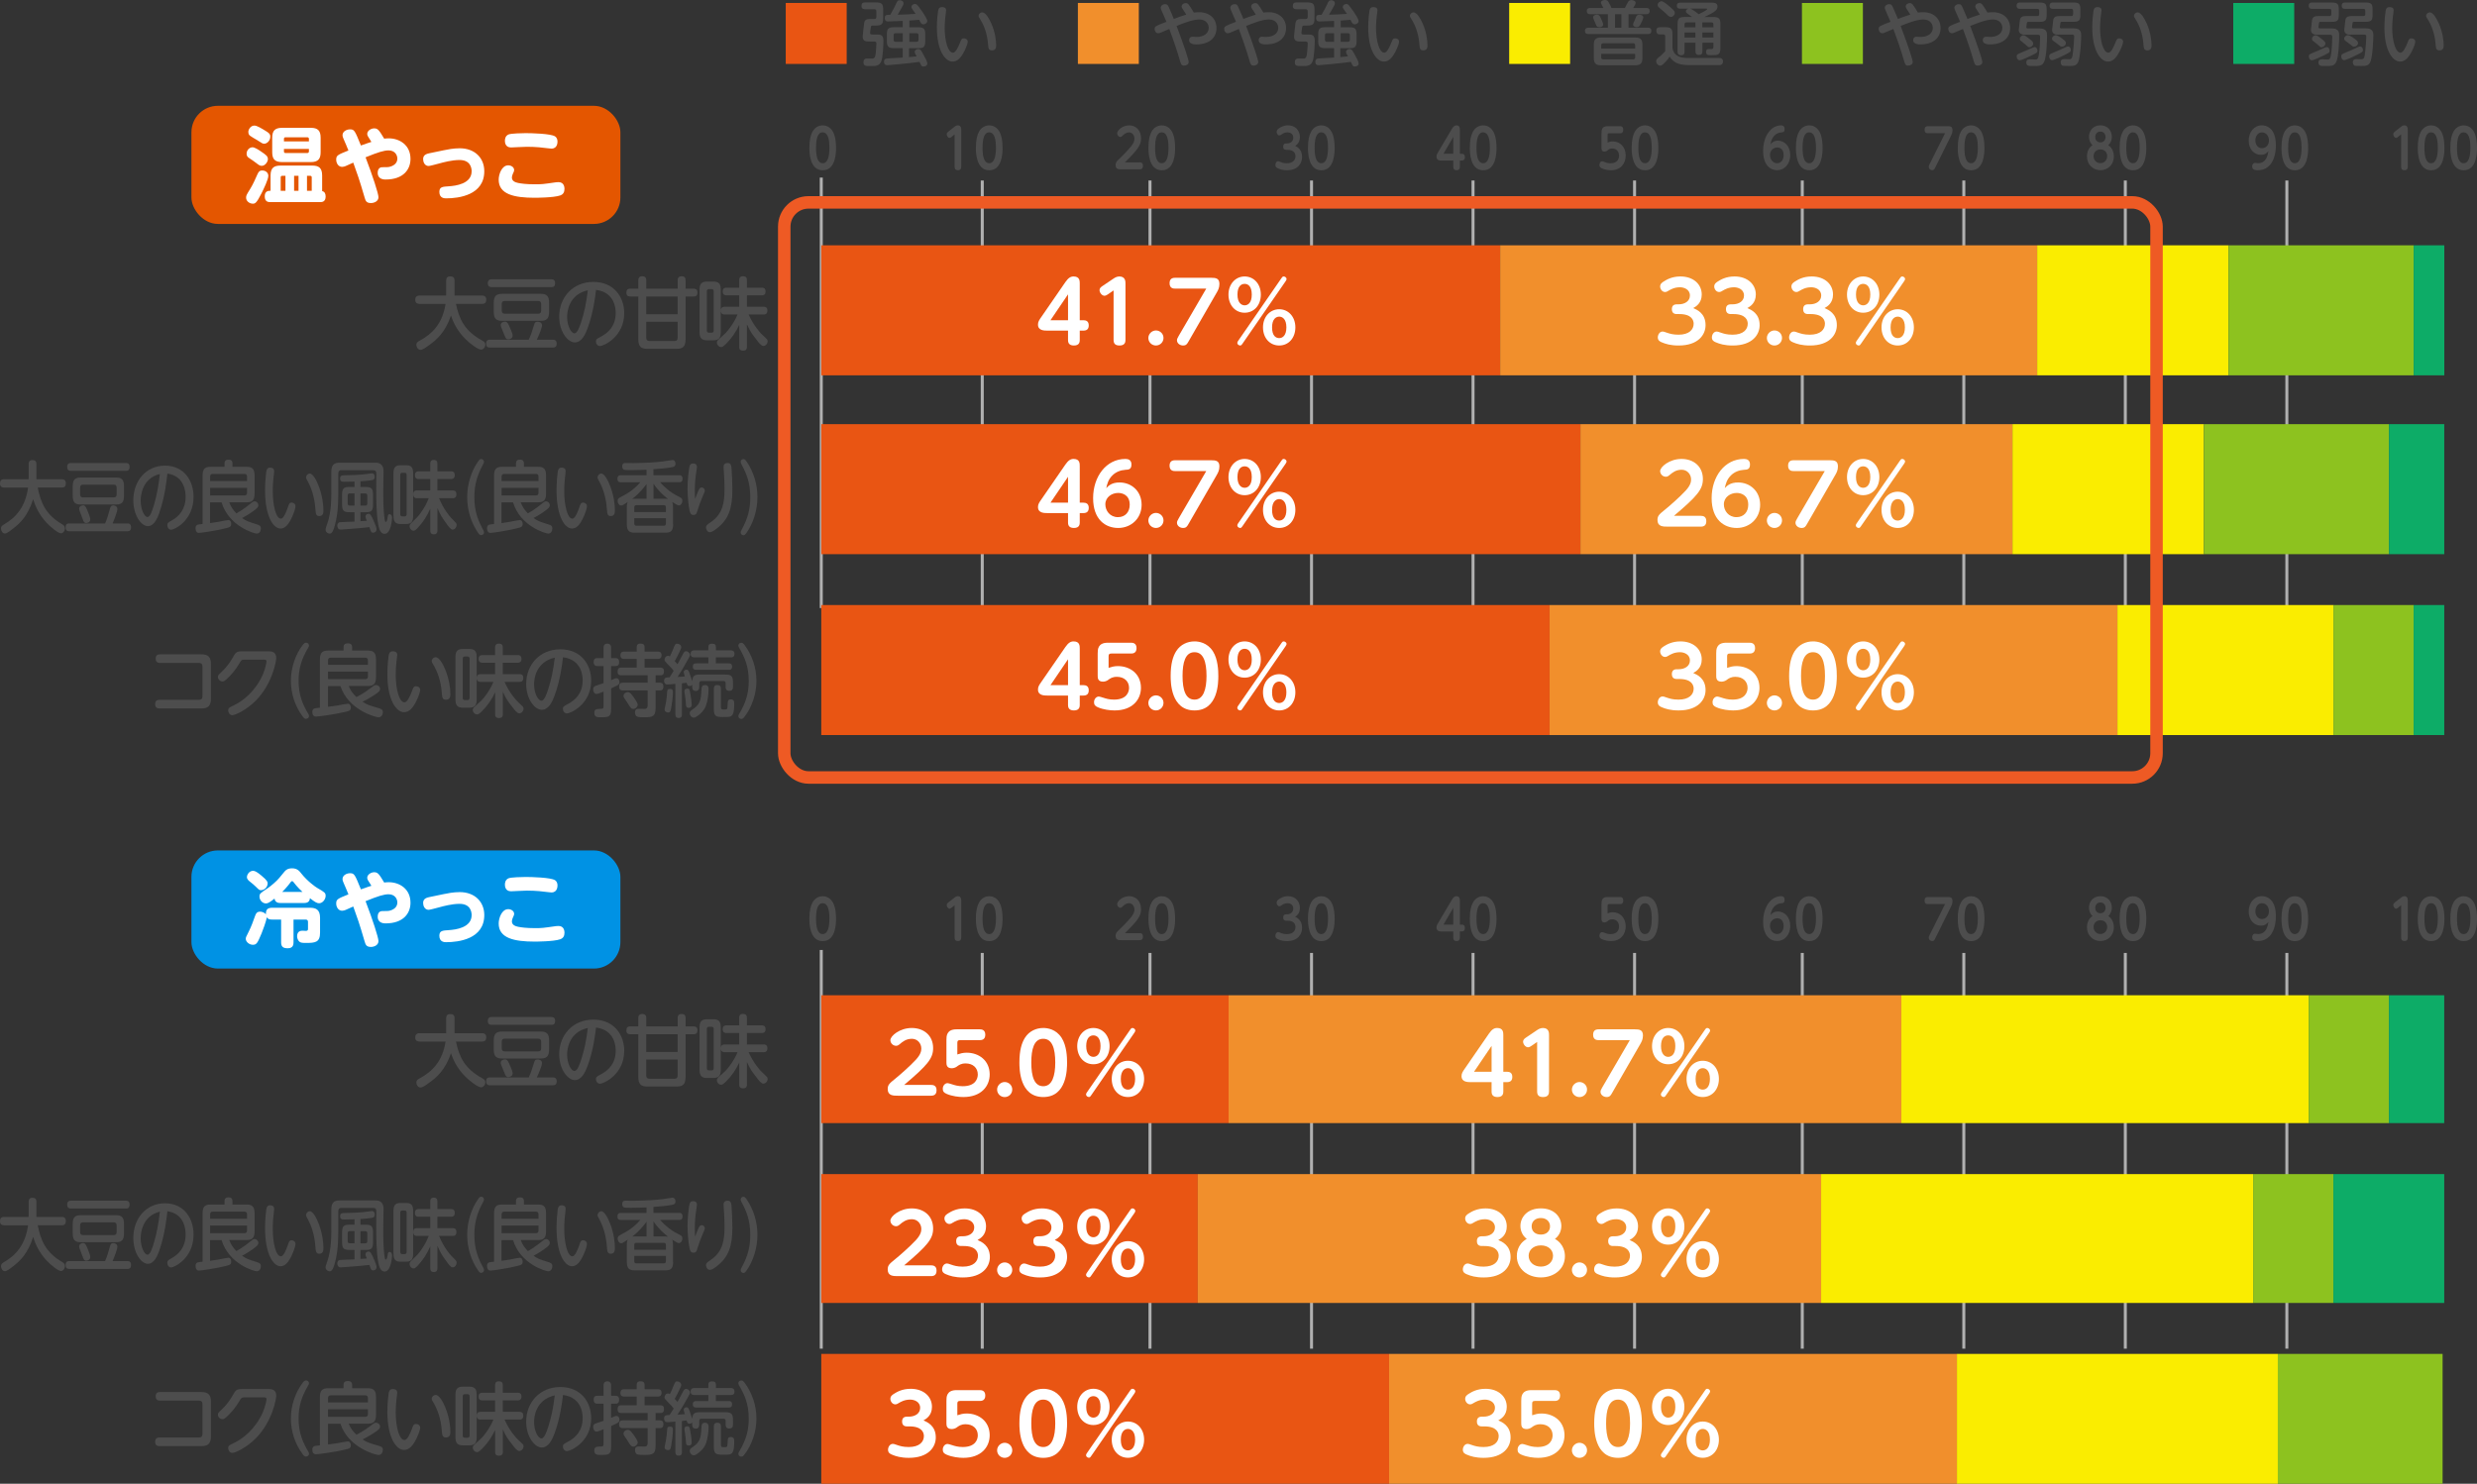 <?xml version="1.0" encoding="UTF-8"?><svg id="_レイヤー_2" xmlns="http://www.w3.org/2000/svg" viewBox="0 0 595.46 356.73"><rect x="0" y="0" width="595.46" height="356.73" fill="#333333" stroke="none"/><defs><style>.cls-1{fill:#fff;}.cls-2{fill:#0092e4;}.cls-3{fill:#4d4d4d;}.cls-4{fill:#e95513;}.cls-5{fill:#faed00;}.cls-6{fill:#8dc21f;}.cls-7{fill:#f18f2c;}.cls-8{stroke:#b0b0b0;stroke-linejoin:round;stroke-width:.72px;}.cls-8,.cls-9{fill:none;}.cls-9{stroke:#ee5a24;stroke-linecap:round;stroke-miterlimit:10;stroke-width:3px;}.cls-10{fill:#e45600;}.cls-11{fill:#0dac67;}</style></defs><g id="_レイヤー_1-2"><g><path class="cls-8" d="M549.75,43.39v102.79m-38.83-102.79v102.79m-38.83-102.79v102.79m-38.83-102.79v102.79m-40.32-102.79v102.79m-38.83-102.79v102.79m-38.83-102.79v102.79m-38.83-102.79v102.79m-40.32-102.79v102.79"/><line class="cls-8" x1="197.43" y1="42.7" x2="197.43" y2="146.19"/><g><g><rect class="cls-4" x="197.43" y="58.98" width="163.21" height="31.26"/><rect class="cls-7" x="360.64" y="58.98" width="129.09" height="31.26"/><rect class="cls-5" x="489.73" y="58.98" width="46" height="31.26"/><rect class="cls-6" x="535.73" y="58.98" width="44.51" height="31.26"/><rect class="cls-11" x="580.24" y="58.98" width="7.36" height="31.26"/></g><g><rect class="cls-4" x="197.43" y="101.98" width="182.5" height="31.26"/><rect class="cls-7" x="379.93" y="101.98" width="103.86" height="31.26"/><rect class="cls-5" x="483.79" y="101.98" width="46" height="31.26"/><rect class="cls-6" x="529.79" y="101.98" width="44.51" height="31.26"/><rect class="cls-11" x="574.3" y="101.98" width="13.29" height="31.26"/></g><g><path class="cls-4" d="M372.51,145.47H197.43v31.26h175.08v-31.26Z"/><path class="cls-7" d="M509.02,145.47h-136.51v31.26h136.51v-31.26Z"/><path class="cls-5" d="M560.95,145.47h-51.93v31.26h51.93v-31.26Z"/><path class="cls-6" d="M580.24,145.47h-19.29v31.26h19.29v-31.26Z"/><path class="cls-11" d="M587.59,145.47h-7.36v31.26h7.36v-31.26Z"/></g></g><path class="cls-8" d="M549.75,229.11v95.15m-38.83-95.15v95.15m-38.83-95.15v95.15m-38.83-95.15v95.15m-40.32-95.15v95.15m-38.83-95.15v95.15m-38.83-95.15v95.15m-38.83-95.15v95.15m-40.32-95.15v95.15"/><line class="cls-8" x1="197.43" y1="228.41" x2="197.43" y2="324.26"/><g><g><rect class="cls-4" x="197.43" y="325.52" width="136.5" height="31.21"/><rect class="cls-7" x="333.93" y="325.52" width="136.5" height="31.21"/><rect class="cls-5" x="470.43" y="325.52" width="77.15" height="31.21"/><rect class="cls-6" x="547.58" y="325.52" width="39.61" height="31.21"/></g><g><rect class="cls-4" x="197.43" y="282.29" width="90.51" height="30.98"/><rect class="cls-7" x="287.93" y="282.29" width="149.86" height="30.98"/><rect class="cls-5" x="437.79" y="282.29" width="103.86" height="30.98"/><rect class="cls-6" x="541.65" y="282.29" width="19.29" height="30.98"/><rect class="cls-11" x="560.94" y="282.29" width="26.64" height="30.98"/></g><g><rect class="cls-4" x="197.43" y="239.29" width="97.93" height="30.74"/><rect class="cls-7" x="295.35" y="239.29" width="161.72" height="30.74"/><rect class="cls-5" x="457.08" y="239.29" width="97.93" height="30.74"/><rect class="cls-6" x="555" y="239.29" width="19.29" height="30.74"/><rect class="cls-11" x="574.29" y="239.29" width="13.29" height="30.74"/></g></g><rect class="cls-10" x="46.02" y="25.44" width="103.12" height="28.4" rx="6.36" ry="6.36"/><rect class="cls-2" x="46.02" y="204.47" width="103.12" height="28.4" rx="6.36" ry="6.36"/><g><path class="cls-4" d="M203.54,.71V15.37h-14.65V.71h14.65Z"/><path class="cls-3" d="M210.56,.58c1.41,0,1.75,.34,1.75,1.75v2.06c0,1.43-.36,1.75-1.77,1.75h-.63c-.29,0-.48,.03-.53,.22-.05,.14-.22,1.44-.22,1.58,0,.31,.25,.36,.56,.36h1.09c.82,0,1.56,.08,1.56,1.44,0,.95-.14,3.99-.48,4.9-.46,1.24-1.33,1.24-2.57,1.24s-1.75,0-1.75-.94c0-.58,.29-.87,.78-.87,.22,0,1.22,.05,1.43,.02,.51-.07,.61-.49,.7-1,.08-.53,.2-2.19,.2-2.6,0-.31-.07-.51-.51-.51h-1.12c-.8,0-1.67,0-1.67-1.17,0-.14,.32-3.18,.37-3.37,.19-.87,.82-.87,1.56-.87h.87c.37,0,.49-.2,.49-.48v-1.39c0-.24-.1-.48-.49-.48h-2.21c-.2,0-.88,0-.88-.78,0-.61,.27-.87,.88-.87h2.57Zm6.46,4.44c-2.14,.1-3.08,.14-3.54,.14-.24,0-.78-.02-.78-.82s.43-.76,1.31-.78c.73-1.26,1.16-2.11,1.29-2.41,.34-.8,.48-1.1,1.02-1.1,.34,0,.88,.19,.88,.71,0,.24-.07,.41-.15,.56-.1,.2-.82,1.51-1.26,2.21,1.46-.02,2.84-.08,4.32-.2-.1-.15-.63-.9-.75-1.07-.12-.17-.25-.37-.25-.58,0-.48,.51-.73,.85-.73,.19,0,.32,.07,.43,.15,.24,.19,.87,1.02,1.38,1.77,.34,.53,1.14,1.73,1.14,2.18,0,.48-.49,.8-.93,.8s-.61-.25-1.02-1.09c-.48,.03-1.99,.15-2.35,.19v1.61h2.07c1.43,0,1.75,.37,1.75,1.77v1.5c0,1.43-.34,1.77-1.75,1.77h-2.16v2.12c1.07-.08,1.12-.1,1.85-.19-.03-.05-.05-.1-.12-.19-.36-.59-.36-.75-.36-.87,0-.46,.51-.68,.85-.68,.39,0,.58,.15,.99,.88,.75,1.33,1.19,2.14,1.19,2.6,0,.56-.61,.73-.87,.73-.51,0-.56-.12-.99-1.12-2.72,.37-7.41,.8-7.79,.8-.71,0-.76-.61-.76-.83,0-.12,.02-.54,.36-.7,.26-.12,1.68-.17,2.07-.19,.7-.02,1.7-.1,2.07-.12v-2.26h-2.04c-1.43,0-1.77-.36-1.77-1.77v-1.5c0-1.41,.34-1.77,1.77-1.77h2.04v-1.53Zm0,5.03v-2.07h-1.72c-.43,0-.48,.27-.48,.48v1.1c0,.31,.14,.49,.48,.49h1.72Zm1.58,0h1.73c.29,0,.48-.14,.48-.49v-1.1c0-.31-.15-.48-.48-.48h-1.73v2.07Z"/><path class="cls-3" d="M227.44,2.5c0,.24-.15,1.24-.17,1.44-.17,1.43-.17,2.6-.17,2.8,0,3.01,.77,5.93,1.99,5.93,.63,0,1.27-1.34,1.67-2.36,.31-.8,.41-1.09,.95-1.09,.34,0,.93,.19,.93,.8,0,.42-.37,1.41-.83,2.31-.8,1.55-1.65,2.48-2.8,2.48-1.8,0-3.79-2.65-3.79-8.21,0-1.78,.2-3.43,.29-3.96,.08-.46,.22-.93,.95-.93,.19,0,.99,0,.99,.78Zm10.91,3.23c.85,1.99,1.12,3.93,1.12,5.1,0,.44,0,1.29-1,1.29-.83,0-.87-.54-.95-1.53-.2-2.57-1-4.52-1.8-5.81-.39-.61-.48-.78-.48-.97,0-.41,.39-.83,.9-.83,.82,0,1.68,1.55,2.21,2.75Z"/><path class="cls-7" d="M273.77,.71V15.37h-14.65V.71h14.65Z"/><path class="cls-3" d="M284.5,2.48c-.34-.53-.44-.71-.44-.92,0-.51,.54-.82,.99-.82,.51,0,.7,.19,1.95,2.29,.22-.03,.61-.1,1.21-.1,2.65,0,4.23,1.61,4.23,3.82,0,2.38-1.78,3.93-4.91,3.93-1.04,0-1.67-.37-1.67-1.02,0-.49,.27-.83,.75-.83,.17,0,.76,.05,1.05,.05,1.6,0,2.91-.78,2.91-2.18,0-.68-.43-2.02-2.26-2.02-1.6,0-3.84,.9-5.47,1.56,1.85,4.84,2.91,8.16,2.91,8.65,0,.56-.53,.88-1.09,.88-.65,0-.75-.27-1.12-1.56-.54-1.87-1.39-4.44-2.45-7.24-.31,.12-1.67,.7-1.94,.82-.36,.17-.51,.2-.7,.2-.59,0-.88-.56-.88-1.02,0-.63,.2-.73,2.84-1.73-.19-.44-1.02-2.36-1.19-2.75-.12-.29-.19-.44-.19-.63,0-.54,.61-.87,1.04-.87,.56,0,.7,.29,.94,.82,.7,1.55,.99,2.28,1.17,2.74,.71-.27,1.99-.75,2.99-1.04-.17-.27-.31-.51-.66-1.04Z"/><path class="cls-3" d="M301.22,2.48c-.34-.53-.44-.71-.44-.92,0-.51,.54-.82,.99-.82,.51,0,.7,.19,1.95,2.29,.22-.03,.61-.1,1.21-.1,2.65,0,4.23,1.61,4.23,3.82,0,2.38-1.78,3.93-4.91,3.93-1.04,0-1.67-.37-1.67-1.02,0-.49,.27-.83,.75-.83,.17,0,.76,.05,1.05,.05,1.6,0,2.91-.78,2.91-2.18,0-.68-.43-2.02-2.26-2.02-1.6,0-3.84,.9-5.47,1.56,1.85,4.84,2.91,8.16,2.91,8.65,0,.56-.53,.88-1.09,.88-.65,0-.75-.27-1.12-1.56-.54-1.87-1.39-4.44-2.45-7.24-.31,.12-1.67,.7-1.94,.82-.36,.17-.51,.2-.7,.2-.59,0-.88-.56-.88-1.02,0-.63,.2-.73,2.84-1.73-.19-.44-1.02-2.36-1.19-2.75-.12-.29-.19-.44-.19-.63,0-.54,.61-.87,1.04-.87,.56,0,.7,.29,.94,.82,.7,1.55,.99,2.28,1.17,2.74,.71-.27,1.99-.75,2.99-1.04-.17-.27-.31-.51-.66-1.04Z"/><path class="cls-3" d="M314.25,.58c1.41,0,1.75,.34,1.75,1.75v2.06c0,1.43-.36,1.75-1.77,1.75h-.63c-.29,0-.48,.03-.53,.22-.05,.14-.22,1.44-.22,1.58,0,.31,.25,.36,.56,.36h1.09c.82,0,1.56,.08,1.56,1.44,0,.95-.14,3.99-.48,4.9-.46,1.24-1.33,1.24-2.57,1.24s-1.75,0-1.75-.94c0-.58,.29-.87,.78-.87,.22,0,1.22,.05,1.43,.02,.51-.07,.61-.49,.7-1,.08-.53,.2-2.19,.2-2.6,0-.31-.07-.51-.51-.51h-1.12c-.8,0-1.67,0-1.67-1.17,0-.14,.32-3.18,.37-3.37,.19-.87,.82-.87,1.56-.87h.87c.37,0,.49-.2,.49-.48v-1.39c0-.24-.1-.48-.49-.48h-2.21c-.2,0-.88,0-.88-.78,0-.61,.27-.87,.88-.87h2.57Zm6.46,4.44c-2.14,.1-3.08,.14-3.54,.14-.24,0-.78-.02-.78-.82s.43-.76,1.31-.78c.73-1.26,1.16-2.11,1.29-2.41,.34-.8,.48-1.1,1.02-1.1,.34,0,.88,.19,.88,.71,0,.24-.07,.41-.15,.56-.1,.2-.82,1.51-1.26,2.21,1.46-.02,2.84-.08,4.32-.2-.1-.15-.63-.9-.75-1.07-.12-.17-.25-.37-.25-.58,0-.48,.51-.73,.85-.73,.19,0,.32,.07,.43,.15,.24,.19,.87,1.02,1.38,1.77,.34,.53,1.14,1.73,1.14,2.18,0,.48-.49,.8-.93,.8s-.61-.25-1.02-1.09c-.48,.03-1.99,.15-2.35,.19v1.61h2.07c1.43,0,1.75,.37,1.75,1.77v1.5c0,1.43-.34,1.77-1.75,1.77h-2.16v2.12c1.07-.08,1.12-.1,1.85-.19-.03-.05-.05-.1-.12-.19-.36-.59-.36-.75-.36-.87,0-.46,.51-.68,.85-.68,.39,0,.58,.15,.99,.88,.75,1.33,1.19,2.14,1.19,2.6,0,.56-.61,.73-.87,.73-.51,0-.56-.12-.99-1.12-2.72,.37-7.41,.8-7.79,.8-.71,0-.76-.61-.76-.83,0-.12,.02-.54,.36-.7,.26-.12,1.68-.17,2.07-.19,.7-.02,1.7-.1,2.07-.12v-2.26h-2.04c-1.43,0-1.77-.36-1.77-1.77v-1.5c0-1.41,.34-1.77,1.77-1.77h2.04v-1.53Zm0,5.03v-2.07h-1.72c-.43,0-.48,.27-.48,.48v1.1c0,.31,.14,.49,.48,.49h1.72Zm1.58,0h1.73c.29,0,.48-.14,.48-.49v-1.1c0-.31-.15-.48-.48-.48h-1.73v2.07Z"/><path class="cls-3" d="M331.13,2.5c0,.24-.15,1.24-.17,1.44-.17,1.43-.17,2.6-.17,2.8,0,3.01,.77,5.93,1.99,5.93,.63,0,1.27-1.34,1.67-2.36,.31-.8,.41-1.09,.95-1.09,.34,0,.93,.19,.93,.8,0,.42-.37,1.41-.83,2.31-.8,1.55-1.65,2.48-2.8,2.48-1.8,0-3.79-2.65-3.79-8.21,0-1.78,.2-3.43,.29-3.96,.08-.46,.22-.93,.95-.93,.19,0,.99,0,.99,.78Zm10.91,3.23c.85,1.99,1.12,3.93,1.12,5.1,0,.44,0,1.29-1,1.29-.83,0-.87-.54-.95-1.53-.2-2.57-1-4.52-1.8-5.81-.39-.61-.48-.78-.48-.97,0-.41,.39-.83,.9-.83,.82,0,1.68,1.55,2.21,2.75Z"/><path class="cls-5" d="M377.45,.71V15.37h-14.65V.71h14.65Z"/><path class="cls-3" d="M390.61,1.92c.17-.34,.71-1.41,.87-1.61,.19-.22,.46-.29,.71-.29,.17,0,.43,.03,.65,.15,.29,.14,.36,.34,.36,.56,0,.24-.41,.9-.59,1.19h3.16c.2,0,.8,0,.8,.73s-.59,.76-.8,.76h-4.28v3.25h4.69c.19,0,.8,0,.8,.75s-.54,.77-.8,.77h-14.36c-.19,0-.8,0-.8-.75s.58-.76,.8-.76h4.71V3.42h-4.25c-.17,0-.82,0-.82-.75s.61-.75,.82-.75h3.16c-.07-.14-.12-.29-.29-.58-.1-.19-.29-.54-.29-.73,0-.41,.56-.61,1-.61,.32,0,.59,.12,.76,.39,.29,.44,.7,1.31,.76,1.53h3.23Zm-5.86,2.28c.19,.39,.65,1.36,.65,1.67,0,.63-.76,.68-.92,.68-.58,0-.7-.32-.85-.71-.1-.27-.66-1.43-.66-1.68,0-.46,.63-.63,.87-.63,.56,0,.7,.22,.92,.68Zm10.08,9.77c0,1.31-.54,1.72-1.7,1.72h-8.26c-1.21,0-1.72-.44-1.72-1.72v-3.25c0-1.26,.49-1.7,1.72-1.7h8.26c1.16,0,1.7,.39,1.7,1.7v3.25Zm-1.75-2.29v-.8c0-.32-.15-.48-.46-.48h-7.24c-.37,0-.46,.24-.46,.48v.8h8.16Zm0,1.26h-8.16v.85c0,.27,.08,.48,.46,.48h7.24c.32,0,.46-.17,.46-.48v-.85Zm-3.3-9.52h-1.53v3.25h1.53V3.42Zm5.27,.75c0,.37-.51,1.34-.73,1.77-.19,.32-.36,.59-.87,.59-.34,0-.87-.2-.87-.63,0-.17,.03-.24,.34-.92,.07-.15,.32-.82,.39-.95,.14-.27,.27-.49,.82-.49,.31,0,.92,.17,.92,.63Z"/><path class="cls-3" d="M405.76,15.64c-2.26,0-3.64-.75-4.37-2.02-.29,.44-.49,.71-1.1,1.33-.63,.65-.85,.83-1.19,.83-.56,0-.97-.58-.97-1.05,0-.43,.25-.66,.68-.99,.53-.39,1.22-1.09,1.51-1.44v-3.48c0-.14,0-.54-.48-.54h-.83c-.59,0-.83-.34-.83-.82,0-.65,.25-.92,.88-.92h1.24c1.44,0,1.75,.37,1.75,1.75v3.2c.12,.7,.39,2.45,3.65,2.45h7.63c.39,0,.87,.15,.87,.82,0,.14,0,.9-.88,.9h-7.56Zm-6.37-15.35c.53,0,1.56,.93,2.14,1.43,.24,.22,.83,.71,.99,.99,.08,.14,.1,.26,.1,.37,0,.51-.46,.99-.9,.99-.39,0-.63-.2-1.02-.61-.36-.36-1.1-1.02-1.46-1.29-.42-.34-.75-.58-.75-.95,0-.51,.46-.92,.9-.92Zm7.38,3.79c-.49-.37-.93-.7-1.1-.8-.19-.12-.39-.27-.39-.59,0-.02,.02-.43,.61-.61h-2.02c-.32,0-.76-.08-.76-.73,0-.71,.59-.71,.78-.71h7.62c.46,0,1.36,0,1.36,.87,0,.8-.32,1.27-3.13,2.58h2.09c1.41,0,1.75,.36,1.75,1.72v5.73c0,1.7-.61,1.73-2.14,1.73-.8,0-1.31,0-1.31-.82,0-.22,.05-.56,.43-.65,.12-.03,.71,0,.85,0,.17,0,.49,0,.49-.51v-1.02h-2.65v2.11c0,.65-.32,.82-.87,.82-.76,0-.8-.53-.8-.82v-2.11h-2.62v2.19c0,.61-.32,.83-.83,.83-.85,0-.85-.68-.85-.87V5.8c0-1.44,.42-1.72,1.8-1.72h1.7Zm.8,2.5v-1.19h-2.16c-.37,0-.46,.22-.46,.48v.71h2.62Zm0,1.24h-2.62v1.21h2.62v-1.21Zm-1.24-5.75c.49,.17,1.43,.87,2.04,1.34,.37-.17,2.04-1,2.04-1.22,0-.12-.14-.12-.24-.12h-3.84Zm2.91,4.5h2.65v-.71c0-.31-.14-.48-.48-.48h-2.18v1.19Zm2.65,1.24h-2.65v1.21h2.65v-1.21Z"/><path class="cls-6" d="M447.83,.71V15.37h-14.65V.71h14.65Z"/><path class="cls-3" d="M458.56,2.48c-.34-.53-.44-.71-.44-.92,0-.51,.54-.82,.99-.82,.51,0,.7,.19,1.95,2.29,.22-.03,.61-.1,1.21-.1,2.65,0,4.23,1.61,4.23,3.82,0,2.38-1.78,3.93-4.91,3.93-1.04,0-1.67-.37-1.67-1.02,0-.49,.27-.83,.75-.83,.17,0,.76,.05,1.05,.05,1.6,0,2.91-.78,2.91-2.18,0-.68-.43-2.02-2.26-2.02-1.6,0-3.84,.9-5.47,1.56,1.85,4.84,2.91,8.16,2.91,8.65,0,.56-.53,.88-1.09,.88-.65,0-.75-.27-1.12-1.56-.54-1.87-1.39-4.44-2.45-7.24-.31,.12-1.67,.7-1.94,.82-.36,.17-.51,.2-.7,.2-.59,0-.88-.56-.88-1.02,0-.63,.2-.73,2.84-1.73-.19-.44-1.02-2.36-1.19-2.75-.12-.29-.19-.44-.19-.63,0-.54,.61-.87,1.04-.87,.56,0,.7,.29,.94,.82,.7,1.55,.99,2.28,1.17,2.74,.71-.27,1.99-.75,2.99-1.04-.17-.27-.31-.51-.66-1.04Z"/><path class="cls-3" d="M475.29,2.48c-.34-.53-.44-.71-.44-.92,0-.51,.54-.82,.99-.82,.51,0,.7,.19,1.95,2.29,.22-.03,.61-.1,1.21-.1,2.65,0,4.23,1.61,4.23,3.82,0,2.38-1.78,3.93-4.91,3.93-1.04,0-1.67-.37-1.67-1.02,0-.49,.27-.83,.75-.83,.17,0,.76,.05,1.05,.05,1.6,0,2.91-.78,2.91-2.18,0-.68-.43-2.02-2.26-2.02-1.6,0-3.84,.9-5.47,1.56,1.85,4.84,2.91,8.16,2.91,8.65,0,.56-.53,.88-1.09,.88-.65,0-.75-.27-1.12-1.56-.54-1.87-1.39-4.44-2.45-7.24-.31,.12-1.67,.7-1.94,.82-.36,.17-.51,.2-.7,.2-.59,0-.88-.56-.88-1.02,0-.63,.2-.73,2.84-1.73-.19-.44-1.02-2.36-1.19-2.75-.12-.29-.19-.44-.19-.63,0-.54,.61-.87,1.04-.87,.56,0,.7,.29,.93,.82,.7,1.55,.99,2.28,1.17,2.74,.71-.27,1.99-.75,2.99-1.04-.17-.27-.31-.51-.66-1.04Z"/><path class="cls-3" d="M490.33,.61c1.33,0,1.68,.31,1.68,1.67v1.29c0,1.34-.32,1.68-1.67,1.68h-2.74c-.14,0-.29,0-.36,.32-.02,.1-.12,.88-.12,.97,0,.29,.27,.29,.39,.29h2.82c1.73,0,1.77,1.07,1.77,1.63,0,1.39-.12,5.25-.7,6.41-.49,1-1.05,1-2.84,1-.82,0-1.44,0-1.44-.85,0-.76,.59-.76,.99-.76,.2,0,1.09,.05,1.27,.05,.51,0,.65-.42,.78-1.34,.17-1.17,.27-2.92,.27-4.11,0-.37-.15-.51-.49-.51h-3.08c-.37,0-1.55,0-1.55-1.16,0-.2,.24-2.21,.27-2.4,.17-.8,.7-.93,1.51-.93h2.67c.32,0,.46-.17,.46-.48v-.78c0-.27-.1-.48-.46-.48h-4.2c-.2,0-.78,0-.78-.75s.56-.77,.78-.77h4.74Zm-.53,11.56c0,.48-.12,.53-1.77,1.33-.54,.25-2.07,.99-2.5,.99-.46,0-.73-.48-.73-.92,0-.48,.14-.53,1.29-1,.39-.17,1.21-.49,2.41-1.05,.15-.07,.42-.2,.61-.2,.49,0,.68,.53,.68,.87Zm-2.02-2.89c.82,.63,1,.85,1,1.19,0,.51-.53,.9-.94,.9-.22,0-.31-.08-1.04-.75-.17-.15-.95-.75-1.1-.88-.09-.08-.15-.25-.15-.41,0-.43,.44-.85,.9-.85,.31,0,.7,.31,1.33,.8Zm10.03,2.7c0,.46-.14,.56-1.44,1.21-.66,.34-2.57,1.27-3.06,1.27s-.7-.51-.7-.88c0-.51,.12-.56,1.27-1.04,.56-.24,2.02-.83,2.55-1.12,.39-.2,.54-.25,.68-.25,.51,0,.7,.49,.7,.82Zm-2.86-3.64c-.56,0-1.63,0-1.63-1.17,0-.19,.25-2.29,.29-2.46,.17-.78,.88-.85,1.48-.85h2.82c.31,0,.46-.15,.46-.48v-.78c0-.32-.15-.48-.46-.48h-4.42c-.22,0-.78,0-.78-.75s.56-.77,.78-.77h4.96c1.33,0,1.67,.32,1.67,1.67v1.29c0,1.34-.32,1.68-1.67,1.68h-2.75c-.2,0-.31,0-.37,.22-.03,.08-.15,1.04-.15,1.05,0,.31,.29,.31,.36,.31h3.09c1.68,0,1.68,1.19,1.68,1.68,0,.66-.1,4.18-.58,5.98-.37,1.38-1.21,1.38-2.18,1.38-.34,0-1.53,0-1.73-.07-.43-.19-.44-.75-.44-.83,0-.75,.66-.75,.99-.75,.17,0,.93,.03,1.09,.03,.63,0,.73-.34,.92-2.11,.08-.76,.24-2.6,.24-3.35,0-.46-.36-.46-.51-.46h-3.14Zm.93,1.04c.61,.46,.75,.66,.75,.97,0,.49-.49,.88-.95,.88-.27,0-.34-.07-1.02-.63-.17-.14-.99-.73-1.14-.85-.07-.05-.22-.19-.22-.46,0-.44,.44-.83,.9-.83,.41,0,1.26,.59,1.68,.92Z"/><path class="cls-3" d="M505.19,2.5c0,.24-.15,1.24-.17,1.44-.17,1.43-.17,2.6-.17,2.8,0,3.01,.76,5.93,1.99,5.93,.63,0,1.27-1.34,1.67-2.36,.31-.8,.41-1.09,.95-1.09,.34,0,.93,.19,.93,.8,0,.42-.37,1.41-.83,2.31-.8,1.55-1.65,2.48-2.8,2.48-1.8,0-3.79-2.65-3.79-8.21,0-1.78,.2-3.43,.29-3.96,.08-.46,.22-.93,.95-.93,.19,0,.99,0,.99,.78Zm10.91,3.23c.85,1.99,1.12,3.93,1.12,5.1,0,.44,0,1.29-1,1.29-.83,0-.87-.54-.95-1.53-.2-2.57-1-4.52-1.8-5.81-.39-.61-.48-.78-.48-.97,0-.41,.39-.83,.9-.83,.82,0,1.68,1.55,2.21,2.75Z"/><path class="cls-11" d="M551.52,.71V15.37h-14.65V.71h14.65Z"/><path class="cls-3" d="M560.56,.61c1.33,0,1.68,.31,1.68,1.67v1.29c0,1.34-.32,1.68-1.67,1.68h-2.74c-.14,0-.29,0-.36,.32-.02,.1-.12,.88-.12,.97,0,.29,.27,.29,.39,.29h2.82c1.73,0,1.77,1.07,1.77,1.63,0,1.39-.12,5.25-.7,6.41-.49,1-1.05,1-2.84,1-.82,0-1.44,0-1.44-.85,0-.76,.59-.76,.99-.76,.2,0,1.09,.05,1.27,.05,.51,0,.65-.42,.78-1.34,.17-1.17,.27-2.92,.27-4.11,0-.37-.15-.51-.49-.51h-3.08c-.37,0-1.55,0-1.55-1.16,0-.2,.24-2.21,.27-2.4,.17-.8,.7-.93,1.51-.93h2.67c.32,0,.46-.17,.46-.48v-.78c0-.27-.1-.48-.46-.48h-4.2c-.2,0-.78,0-.78-.75s.56-.77,.78-.77h4.74Zm-.53,11.56c0,.48-.12,.53-1.77,1.33-.54,.25-2.07,.99-2.5,.99-.46,0-.73-.48-.73-.92,0-.48,.14-.53,1.29-1,.39-.17,1.21-.49,2.41-1.05,.15-.07,.42-.2,.61-.2,.49,0,.68,.53,.68,.87Zm-2.02-2.89c.82,.63,1,.85,1,1.19,0,.51-.53,.9-.94,.9-.22,0-.31-.08-1.04-.75-.17-.15-.95-.75-1.1-.88-.08-.08-.15-.25-.15-.41,0-.43,.44-.85,.9-.85,.31,0,.7,.31,1.33,.8Zm10.03,2.7c0,.46-.14,.56-1.45,1.21-.66,.34-2.57,1.27-3.06,1.27s-.7-.51-.7-.88c0-.51,.12-.56,1.27-1.04,.56-.24,2.02-.83,2.55-1.12,.39-.2,.54-.25,.68-.25,.51,0,.7,.49,.7,.82Zm-2.86-3.64c-.56,0-1.63,0-1.63-1.17,0-.19,.25-2.29,.29-2.46,.17-.78,.88-.85,1.48-.85h2.82c.31,0,.46-.15,.46-.48v-.78c0-.32-.15-.48-.46-.48h-4.42c-.22,0-.78,0-.78-.75s.56-.77,.78-.77h4.96c1.33,0,1.67,.32,1.67,1.67v1.29c0,1.34-.32,1.68-1.67,1.68h-2.75c-.2,0-.31,0-.37,.22-.03,.08-.15,1.04-.15,1.05,0,.31,.29,.31,.36,.31h3.09c1.68,0,1.68,1.19,1.68,1.68,0,.66-.1,4.18-.58,5.98-.37,1.38-1.21,1.38-2.18,1.38-.34,0-1.53,0-1.73-.07-.42-.19-.44-.75-.44-.83,0-.75,.66-.75,.99-.75,.17,0,.94,.03,1.09,.03,.63,0,.73-.34,.92-2.11,.08-.76,.24-2.6,.24-3.35,0-.46-.36-.46-.51-.46h-3.14Zm.93,1.04c.61,.46,.75,.66,.75,.97,0,.49-.49,.88-.95,.88-.27,0-.34-.07-1.02-.63-.17-.14-.99-.73-1.14-.85-.07-.05-.22-.19-.22-.46,0-.44,.44-.83,.9-.83,.41,0,1.26,.59,1.68,.92Z"/><path class="cls-3" d="M575.42,2.5c0,.24-.15,1.24-.17,1.44-.17,1.43-.17,2.6-.17,2.8,0,3.01,.77,5.93,1.99,5.93,.63,0,1.27-1.34,1.67-2.36,.31-.8,.41-1.09,.95-1.09,.34,0,.93,.19,.93,.8,0,.42-.37,1.41-.83,2.31-.8,1.55-1.65,2.48-2.8,2.48-1.8,0-3.79-2.65-3.79-8.21,0-1.78,.2-3.43,.29-3.96,.08-.46,.22-.93,.95-.93,.19,0,.99,0,.99,.78Zm10.91,3.23c.85,1.99,1.12,3.93,1.12,5.1,0,.44,0,1.29-1,1.29-.83,0-.87-.54-.95-1.53-.2-2.57-1-4.52-1.8-5.81-.39-.61-.48-.78-.48-.97,0-.41,.39-.83,.9-.83,.82,0,1.68,1.55,2.21,2.75Z"/></g><g><path class="cls-1" d="M64.5,42.27c0,.88-1.12,3.18-1.64,4.22-1.2,2.38-1.54,2.48-2.08,2.48-.82,0-1.62-.62-1.62-1.44,0-.52,.1-.68,1-2.14,.68-1.08,1.36-2.66,1.64-3.3,.32-.74,.54-1.1,1.24-1.1,.86,0,1.46,.56,1.46,1.28Zm-3.8-6.86c.54,0,1.48,.62,2.06,1.02,1.2,.82,1.64,1.12,1.64,1.84,0,.58-.62,1.6-1.48,1.6-.44,0-.66-.16-1.36-.7-.52-.4-1.02-.74-1.68-1.18-.26-.18-.6-.4-.6-1.02,0-.88,.7-1.56,1.42-1.56Zm.46-5.22c.62,0,1.72,.68,2.76,1.32,.64,.4,1.06,.68,1.06,1.32,0,1.04-.84,1.72-1.44,1.72-.38,0-.46-.04-1.92-.98-.24-.14-1.28-.74-1.46-.9-.28-.2-.46-.44-.46-1,0-.42,.46-1.48,1.46-1.48Zm3.78,18.4c-.34,0-1.3,0-1.3-1.38s1-1.34,1.4-1.34v-3.68c0-1.88,.88-2.38,2.38-2.38h7.66c1.54,0,2.36,.54,2.36,2.38v3.74c.56,.14,.84,.56,.84,1.32,0,1.34-.96,1.34-1.3,1.34h-12.04Zm12.14-12c0,1.64-.62,2.38-2.38,2.38h-6.88c-1.82,0-2.38-.78-2.38-2.38v-3.48c0-1.68,.66-2.38,2.38-2.38h6.88c1.7,0,2.38,.68,2.38,2.38v3.48Zm-8.46,9.28v-3.6h-.76c-.28,0-.38,.14-.38,.38v3.22h1.14Zm-.36-11.88h6v-.6c0-.26-.14-.38-.38-.38h-5.26c-.26,0-.36,.14-.36,.38v.6Zm0,1.82v.6c0,.22,.08,.38,.36,.38h5.26c.28,0,.38-.18,.38-.38v-.6h-6Zm3.5,10.06v-3.6h-1.06v3.6h1.06Zm3.18,0v-3.22c0-.24-.12-.38-.38-.38h-.76v3.6h1.14Z"/><path class="cls-1" d="M88.28,32.2c0-.78,.92-1.34,1.68-1.34,.9,0,1.2,.5,2.4,2.48,.26-.04,.64-.08,1.08-.08,2.6,0,5.24,1.6,5.24,4.94,0,2.46-1.62,4.96-6,4.96-.3,0-1.88,0-1.88-1.6,0-.8,.34-1.36,1.12-1.36,1.22,0,1.36-.02,1.6-.06,1.04-.22,2-.84,2-2,0-.86-.58-1.98-2.12-1.98-1.06,0-2.48,.42-5.52,1.66,1.72,4.5,3.1,8.74,3.1,9.6,0,.94-.98,1.4-1.82,1.4-1.12,0-1.28-.58-1.5-1.3-1.32-4.52-1.74-5.64-2.74-8.42-.3,.12-1.56,.7-1.82,.82-.26,.1-.52,.2-.86,.2-.94,0-1.42-.94-1.42-1.72,0-1.02,.3-1.16,2.94-2.22-.22-.6-.9-2.14-1.18-2.8-.12-.28-.24-.58-.24-.88,0-.9,.98-1.4,1.8-1.4,1.04,0,1.16,.28,2.62,3.88,1.12-.42,2.34-.8,2.52-.86-.9-1.4-1-1.56-1-1.92Z"/><path class="cls-1" d="M106.66,36.13c.9-.18,2.28-.48,3.86-.48,3.58,0,5.9,2.3,5.9,5.52,0,5.74-6.12,6.52-9.16,6.52-.36,0-1.64,0-1.64-1.54,0-1.22,.74-1.26,2.28-1.36,1.58-.1,5.48-.56,5.48-3.62,0-.64-.2-2.7-2.9-2.7-1.84,0-3.9,.56-4.92,.84-.82,.22-2.24,.6-2.5,.6-1,0-1.34-1-1.34-1.62,0-.78,.38-1.22,1.48-1.44l3.46-.72Z"/><path class="cls-1" d="M133.64,43.83c.16-.02,.4-.04,.62-.04,1.38,0,1.44,1.3,1.44,1.62,0,.82-.32,1.32-1.02,1.58-1.56,.56-6.02,.56-6.16,.56-4.92,0-8.64-.82-8.64-4.36,0-1.24,.72-3.44,2.3-3.44,.72,0,1.42,.46,1.42,1.14,0,.24-.06,.36-.32,.92-.04,.12-.22,.52-.22,.9,0,.8,.78,1.14,1.5,1.28,.76,.14,1.86,.32,4,.32,1.74,0,1.88-.02,5.08-.48Zm-11.4-11.5c.64-.26,3.26-.32,4.12-.32,1.48,0,6,.12,7.04,.76,.52,.32,.62,.88,.62,1.28,0,.18,0,1.68-1.44,1.68-.24,0-.48-.04-.66-.06-1.42-.18-3.02-.38-5.24-.38-.62,0-3.68,.16-3.82,.16-1.46,0-1.48-1.32-1.48-1.64,0-.2,.02-1.12,.86-1.48Z"/></g><g><path class="cls-1" d="M74.5,218.25c1.5,0,2.44,.48,2.44,2.44v3.54c0,2.36-1.18,2.48-3.38,2.48-.98,0-1.24-.08-1.46-.22-.46-.28-.68-.92-.68-1.38,0-1.34,1.02-1.34,1.34-1.34,.14,0,.7,.04,.8,.04,.48,0,.48-.3,.48-.54v-1.62c0-.4-.22-.56-.56-.56h-2.92v5.48c0,.48-.08,1.42-1.36,1.42-.98,0-1.62-.24-1.62-1.4v-5.5h-2.12c-.6,0-1.02-.08-1.34-.54-.1,.92-.96,3.16-1.24,3.86-.98,2.36-1.22,2.74-2.1,2.74s-1.7-.72-1.7-1.44c0-.32,.06-.44,.74-1.78,.6-1.2,1.02-2.38,1.5-3.72,.2-.56,.42-1.02,1.2-1.02,.14,0,.88,0,1.4,.64-.04-1.24,.5-1.58,1.54-1.58h9.04Zm-11.64-7.72c1.48,1.22,1.48,1.58,1.48,1.86,0,.88-.76,1.64-1.6,1.64-.38,0-.48-.08-1.24-.84-.5-.48-.72-.66-1.3-1.12-.44-.34-.84-.68-.84-1.18,0-.6,.56-1.52,1.48-1.52,.48,0,1,.32,2.02,1.16Zm4.58,6.58c-.42,0-1.3-.04-1.44-1.06-1.26,.98-1.64,1.16-2.08,1.16-.84,0-1.54-.8-1.54-1.64,0-.7,.16-.82,2-2.04,.68-.46,2.08-1.62,2.78-2.48,1.32-1.64,1.44-1.78,1.86-2.02,.22-.12,.58-.26,1.2-.26,1.24,0,1.76,.66,2.24,1.28,1.48,1.86,3.42,3.22,3.78,3.42,1.78,1.04,2.04,1.18,2.04,1.92,0,.8-.7,1.78-1.58,1.78-.52,0-1.04-.32-2.2-1.22-.06,.8-.5,1.16-1.44,1.16h-5.62Zm5.28-2.66c-.14-.12-1.32-1.22-2.22-2.44-.06-.06-.14-.16-.28-.16-.1,0-.24,.1-.28,.16-.86,1.22-2,2.34-2.1,2.44h4.88Z"/><path class="cls-1" d="M88.28,211.05c0-.78,.92-1.34,1.68-1.34,.9,0,1.2,.5,2.4,2.48,.26-.04,.64-.08,1.08-.08,2.6,0,5.24,1.6,5.24,4.94,0,2.46-1.62,4.96-6,4.96-.3,0-1.88,0-1.88-1.6,0-.8,.34-1.36,1.12-1.36,1.22,0,1.36-.02,1.6-.06,1.04-.22,2-.84,2-2,0-.86-.58-1.98-2.12-1.98-1.06,0-2.48,.42-5.52,1.66,1.72,4.5,3.1,8.74,3.1,9.6,0,.94-.98,1.4-1.82,1.4-1.12,0-1.28-.58-1.5-1.3-1.32-4.52-1.74-5.64-2.74-8.42-.3,.12-1.56,.7-1.82,.82-.26,.1-.52,.2-.86,.2-.94,0-1.42-.94-1.42-1.72,0-1.02,.3-1.16,2.94-2.22-.22-.6-.9-2.14-1.18-2.8-.12-.28-.24-.58-.24-.88,0-.9,.98-1.4,1.8-1.4,1.04,0,1.16,.28,2.62,3.88,1.12-.42,2.34-.8,2.52-.86-.9-1.4-1-1.56-1-1.92Z"/><path class="cls-1" d="M106.66,214.97c.9-.18,2.28-.48,3.86-.48,3.58,0,5.9,2.3,5.9,5.52,0,5.74-6.12,6.52-9.16,6.52-.36,0-1.64,0-1.64-1.54,0-1.22,.74-1.26,2.28-1.36,1.58-.1,5.48-.56,5.48-3.62,0-.64-.2-2.7-2.9-2.7-1.84,0-3.9,.56-4.92,.84-.82,.22-2.24,.6-2.5,.6-1,0-1.34-1-1.34-1.62,0-.78,.38-1.22,1.48-1.44l3.46-.72Z"/><path class="cls-1" d="M133.64,222.67c.16-.02,.4-.04,.62-.04,1.38,0,1.44,1.3,1.44,1.62,0,.82-.32,1.32-1.02,1.58-1.56,.56-6.02,.56-6.16,.56-4.92,0-8.64-.82-8.64-4.36,0-1.24,.72-3.44,2.3-3.44,.72,0,1.42,.46,1.42,1.14,0,.24-.06,.36-.32,.92-.04,.12-.22,.52-.22,.9,0,.8,.78,1.14,1.5,1.28,.76,.14,1.86,.32,4,.32,1.74,0,1.88-.02,5.08-.48Zm-11.4-11.5c.64-.26,3.26-.32,4.12-.32,1.48,0,6,.12,7.04,.76,.52,.32,.62,.88,.62,1.28,0,.18,0,1.68-1.44,1.68-.24,0-.48-.04-.66-.06-1.42-.18-3.02-.38-5.24-.38-.62,0-3.68,.16-3.82,.16-1.46,0-1.48-1.32-1.48-1.64,0-.2,.02-1.12,.86-1.48Z"/></g><g><path class="cls-3" d="M100.85,73.06c-.25,0-1.03-.02-1.03-.97,0-.68,.32-1.03,1.03-1.03h6.41v-3.63c0-.57,.25-.97,.94-.97s1.07,.23,1.07,.97v3.63h6.62c.31,0,1.01,.06,1.01,.97,0,.7-.32,1.03-1.01,1.03h-6.28c.78,3.65,2.04,6.5,6.37,8.85,.34,.19,.69,.4,.69,.97,0,.65-.52,1.18-1.03,1.18-.72,0-2.65-1.44-3.79-2.58-1.9-1.9-2.91-3.99-3.43-5.62-1.43,4.14-3.47,5.81-5.14,7.03-.7,.51-1.64,1.22-2.18,1.22-.63,0-1.01-.68-1.01-1.18s.25-.72,.74-.99c3.16-1.67,5.58-4.24,6.28-8.87h-6.25Z"/><path class="cls-3" d="M132.89,81.68c.27,0,.94,0,.94,.93,0,.85-.52,.95-.94,.95h-15.09c-.27,0-.94,0-.94-.93s.56-.95,.94-.95h9.3c.49-.95,.88-2.28,1.25-3.46,.16-.53,.27-.87,.9-.87,.2,0,1.05,.08,1.05,.91,0,.42-.61,2.09-1.25,3.42h3.84Zm-.38-14.53c.25,0,.94,0,.94,.93s-.58,.95-.94,.95h-14.31c-.23,0-.94,0-.94-.93,0-.87,.58-.95,.94-.95h14.31Zm-.51,7.85c0,1.69-.69,2.13-2,2.13h-9.3c-1.34,0-2-.46-2-2.13v-2.24c0-1.58,.6-2.11,2-2.11h9.3c1.37,0,2,.49,2,2.11v2.24Zm-9.64,3.25c.2,.44,.88,1.9,.88,2.47,0,.65-.7,.87-1.05,.87-.54,0-.7-.4-.9-.95-.11-.32-.69-1.67-.79-1.94-.09-.23-.13-.36-.13-.55,0-.74,.92-.82,.97-.82,.45,0,.63,.11,1.01,.91Zm7.73-5.15c0-.49-.22-.74-.7-.74h-8.07c-.49,0-.7,.25-.7,.74v1.58c0,.47,.22,.74,.7,.74h8.07c.51,0,.7-.28,.7-.74v-1.58Z"/><path class="cls-3" d="M141.19,79.08c-.43,1.14-1.3,3.25-3.01,3.25-1.62,0-3.75-2.47-3.75-6.23,0-4.58,3.25-8.32,8.21-8.32s7.42,3.65,7.42,7.5c0,5.76-5.02,7.92-5.81,7.92-.63,0-.99-.57-.99-1.1,0-.49,.14-.61,1.12-1.12,1.88-.97,3.63-2.62,3.63-5.72,0-.8-.07-4.96-4.73-5.57-.18,1.56-.65,5.59-2.08,9.38Zm-4.86-2.89c0,2.15,.97,3.95,1.77,3.95,.7,0,1.26-1.61,1.66-2.87,.67-2.03,1.19-4.46,1.55-7.48-4.62,1.04-4.98,5.22-4.98,6.4Z"/><path class="cls-3" d="M164.8,81.62c0,1.75-.7,2.24-2.11,2.24h-7.11c-1.46,0-2.13-.53-2.13-2.24v-10.33h-1.93c-.23,0-.94,0-.94-.89,0-.65,.23-.99,.94-.99h1.93v-1.98c0-.28,0-1.01,.94-1.01s.97,.65,.97,1.01v1.98h7.55v-1.98c0-.28,0-1.01,.94-1.01,.88,0,.96,.59,.96,1.01v1.98h1.93c.34,0,.92,.06,.92,.87,0,.65-.18,1.01-.92,1.01h-1.93v10.33Zm-1.9-10.33h-7.55v4.26h7.55v-4.26Zm0,6.08h-7.55v3.84c0,.49,.22,.78,.74,.78h6.07c.56,0,.74-.32,.74-.78v-3.84Z"/><path class="cls-3" d="M173.27,79.9c0,1.42-.54,1.92-1.82,1.92h-1.46c-1.23,0-1.82-.46-1.82-1.92v-10.3c0-1.46,.6-1.9,1.82-1.9h1.46c1.26,0,1.82,.46,1.82,1.9v10.3Zm-1.7-9.86c0-.32-.14-.53-.51-.53h-.63c-.36,0-.51,.19-.51,.53v9.42c0,.32,.14,.53,.51,.53h.63c.34,0,.51-.17,.51-.53v-9.42Zm8,13.34c0,.25-.02,.93-.92,.93s-.94-.55-.94-.93v-5.26c-.79,1.71-1.86,3.25-3.18,4.56-.72,.7-.92,.76-1.17,.76-.6,0-1.03-.61-1.03-1.04,0-.36,.2-.59,.43-.8,1.68-1.5,1.88-1.65,2.74-2.83,.72-.97,1.34-2.03,1.8-3.15h-3.1c-.2,0-.92,0-.92-.93s.67-.93,.92-.93h3.5v-2.75h-3.07c-.2,0-.9,0-.9-.91s.65-.93,.9-.93h3.07v-1.82c0-.23,0-.93,.88-.93,.78,0,.97,.38,.97,.93v1.82h3.59c.22,0,.9,0,.9,.91,0,.84-.54,.93-.9,.93h-3.59v2.75h4.03c.22,0,.9,0,.9,.91,0,.85-.54,.95-.9,.95h-3.61c1.21,2.7,2.74,4.35,3.14,4.73,.2,.19,1.17,1.1,1.25,1.2,.13,.13,.18,.29,.18,.51,0,.57-.49,1.12-1.03,1.12-.51,0-1.17-.87-1.55-1.37-1.26-1.63-1.61-2.09-2.4-3.84v5.41Z"/><path class="cls-3" d="M.95,117.22c-.23,0-.95-.02-.95-.97,0-.68,.3-1.03,.95-1.03H6.89v-3.63c0-.57,.23-.97,.87-.97s.99,.23,.99,.97v3.63h6.14c.28,0,.94,.06,.94,.97,0,.7-.3,1.03-.94,1.03h-5.82c.72,3.65,1.89,6.5,5.9,8.85,.32,.19,.64,.4,.64,.97,0,.65-.48,1.18-.95,1.18-.67,0-2.46-1.44-3.51-2.58-1.76-1.9-2.69-3.99-3.18-5.62-1.32,4.14-3.21,5.81-4.77,7.03-.65,.51-1.52,1.22-2.02,1.22-.59,0-.94-.68-.94-1.18s.23-.72,.69-.99c2.93-1.67,5.17-4.24,5.82-8.87H.95Z"/><path class="cls-3" d="M30.63,125.85c.25,0,.87,0,.87,.93,0,.85-.48,.95-.87,.95h-13.98c-.25,0-.87,0-.87-.93s.52-.95,.87-.95h8.61c.45-.95,.82-2.28,1.15-3.46,.15-.53,.25-.87,.84-.87,.18,0,.97,.08,.97,.91,0,.42-.57,2.09-1.15,3.42h3.56Zm-.35-14.53c.23,0,.87,0,.87,.93s-.54,.95-.87,.95h-13.26c-.22,0-.87,0-.87-.93,0-.87,.54-.95,.87-.95h13.26Zm-.47,7.85c0,1.69-.64,2.13-1.86,2.13h-8.61c-1.24,0-1.86-.46-1.86-2.13v-2.24c0-1.58,.55-2.11,1.86-2.11h8.61c1.27,0,1.86,.49,1.86,2.11v2.24Zm-8.93,3.25c.18,.44,.82,1.9,.82,2.47,0,.65-.65,.87-.97,.87-.5,0-.65-.4-.84-.95-.1-.32-.64-1.67-.74-1.94-.08-.23-.12-.36-.12-.55,0-.74,.85-.82,.9-.82,.42,0,.59,.11,.94,.91Zm7.16-5.15c0-.49-.2-.74-.65-.74h-7.48c-.45,0-.65,.25-.65,.74v1.58c0,.47,.2,.74,.65,.74h7.48c.47,0,.65-.28,.65-.74v-1.58Z"/><path class="cls-3" d="M38.32,123.25c-.4,1.14-1.2,3.25-2.79,3.25-1.5,0-3.48-2.47-3.48-6.23,0-4.58,3.01-8.32,7.61-8.32s6.87,3.65,6.87,7.5c0,5.76-4.65,7.92-5.39,7.92-.59,0-.92-.57-.92-1.1,0-.49,.13-.61,1.04-1.12,1.74-.97,3.36-2.62,3.36-5.72,0-.8-.07-4.96-4.38-5.57-.17,1.56-.6,5.59-1.92,9.38Zm-4.5-2.89c0,2.15,.9,3.95,1.64,3.95,.65,0,1.17-1.61,1.54-2.87,.62-2.03,1.1-4.46,1.44-7.48-4.28,1.04-4.62,5.22-4.62,6.4Z"/><path class="cls-3" d="M55.11,120.79c.45,1.23,1.14,2.05,1.72,2.64,1.64-.91,2.84-1.9,3.7-2.6,.3-.25,.47-.3,.67-.3,.44,0,.9,.4,.9,.95,0,.36-.17,.66-1.24,1.42-1.25,.89-2.22,1.42-2.66,1.65,1.05,.74,1.25,.8,3.81,1.61,.64,.21,.7,.57,.7,.91,0,.51-.27,1.22-.99,1.22-.62,0-6.72-1.75-8.45-7.5h-2.78v4.98c.45-.06,1.4-.21,2.09-.32,.37-.08,2.04-.42,2.31-.42,.52,0,.69,.55,.69,.91,0,.74-.35,.84-1.45,1.1-2.29,.57-5.77,1.08-6.29,1.08-.1,0-.4,0-.6-.27-.18-.23-.23-.61-.23-.84,0-.21,.03-.66,.45-.84,.17-.06,.27-.08,1.24-.19v-11.63c0-1.6,.57-2.11,1.86-2.11h3.41v-.8c0-.78,.45-.93,1.02-.93,.52,0,.89,.27,.89,.93v.8h3.46c1.3,0,1.86,.51,1.86,2.11v4.31c0,1.6-.57,2.11-1.86,2.11h-4.23Zm4.28-5.13v-1.03c0-.46-.2-.68-.6-.68h-7.68c-.4,0-.6,.23-.6,.68v1.03h8.88Zm-8.88,3.46h8.28c.4,0,.6-.23,.6-.68v-1.14h-8.88v1.82Z"/><path class="cls-3" d="M65.91,113.33c0,.27-.15,1.39-.17,1.61-.17,1.6-.17,2.91-.17,3.13,0,3.36,.75,6.63,1.96,6.63,.62,0,1.25-1.5,1.64-2.64,.3-.89,.4-1.22,.94-1.22,.33,0,.92,.21,.92,.89,0,.48-.37,1.58-.82,2.58-.79,1.73-1.62,2.77-2.76,2.77-1.77,0-3.73-2.96-3.73-9.18,0-1.99,.2-3.84,.28-4.43,.08-.51,.22-1.04,.94-1.04,.18,0,.97,0,.97,.87Zm10.74,3.61c.84,2.22,1.1,4.39,1.1,5.7,0,.49,0,1.44-.99,1.44-.82,0-.85-.61-.94-1.71-.2-2.87-.99-5.05-1.77-6.5-.38-.68-.47-.87-.47-1.08,0-.46,.38-.93,.89-.93,.8,0,1.66,1.73,2.17,3.08Z"/><path class="cls-3" d="M82.01,113.04c-.43,0-.69,.25-.69,.8v4.92c0,4.05-.43,6.08-.79,7.43-.32,1.27-.69,2.11-1.27,2.11-.42,0-.99-.36-.99-.95,0-.27,.05-.44,.59-2.01,.18-.53,.79-2.68,.79-6.57v-5.28c0-1.73,.65-2.24,1.97-2.24h8.48c.57,0,1.05,.02,1.47,.38,.62,.55,.64,1.29,.64,1.8,0,.17-.03,.87-.03,1.01,0,.02-.05,2.79-.05,4.33,0,3.53,.22,5.36,.32,5.98,.07,.46,.12,.72,.3,.72,.25,0,.37-.61,.43-1.06,.1-.57,.12-.78,.45-.78,.17,0,.62,.11,.62,.84,0,.44-.25,3.88-1.79,3.88-1.1,0-1.39-1.52-1.52-2.2-.49-2.51-.49-6.55-.49-8.68,0-.57,.02-3.12,.02-3.63,0-.27-.02-.78-.72-.78h-7.74Zm3.21,10.11h-1.25c-1.4,0-1.74-.4-1.74-1.98v-2.11c0-1.56,.32-1.98,1.74-1.98h1.25v-1.29c-1.59,.04-1.76,.04-2.41,.04-.54,0-1.05,0-1.05-.8,0-.74,.47-.74,1.12-.76,1.97-.04,2.73-.06,4.31-.19,.37-.04,2.11-.28,2.22-.28,.54,0,.67,.53,.67,.84,0,.61-.33,.7-.5,.76-.45,.13-2.54,.3-2.93,.32v1.37h1.29c1.4,0,1.74,.4,1.74,1.98v2.11c0,1.56-.32,1.98-1.74,1.98h-1.29v2.15c.52-.02,1.02-.06,1.54-.1-.22-.49-.33-.76-.33-.99,0-.65,.65-.7,.77-.7,.2,0,.4,.02,.89,1.01,0,0,1,2.15,1,2.7,0,.84-.8,.84-.82,.84-.45,0-.54-.27-.9-1.33-2.48,.27-2.69,.28-3.5,.34-.3,.02-3.29,.25-3.39,.25-.82,0-.82-.84-.82-.93s0-.7,.57-.84c.27-.06,3.01-.13,3.56-.15v-2.24Zm0-4.52h-1.17c-.3,0-.47,.17-.47,.55v1.84c0,.38,.17,.53,.47,.53h1.17v-2.93Zm1.44,2.93h1.17c.32,0,.47-.17,.47-.53v-1.84c0-.38-.15-.55-.47-.55h-1.17v2.93Z"/><path class="cls-3" d="M99.32,124.06c0,1.42-.5,1.92-1.69,1.92h-1.35c-1.14,0-1.69-.46-1.69-1.92v-10.3c0-1.46,.55-1.9,1.69-1.9h1.35c1.17,0,1.69,.46,1.69,1.9v10.3Zm-1.57-9.86c0-.32-.13-.53-.47-.53h-.59c-.33,0-.47,.19-.47,.53v9.42c0,.32,.13,.53,.47,.53h.59c.32,0,.47-.17,.47-.53v-9.42Zm7.41,13.34c0,.25-.02,.93-.85,.93s-.87-.55-.87-.93v-5.26c-.74,1.71-1.72,3.25-2.94,4.56-.67,.7-.85,.76-1.09,.76-.55,0-.95-.61-.95-1.04,0-.36,.18-.59,.4-.8,1.56-1.5,1.74-1.65,2.54-2.83,.67-.97,1.24-2.03,1.67-3.15h-2.88c-.18,0-.85,0-.85-.93s.62-.93,.85-.93h3.24v-2.75h-2.84c-.18,0-.84,0-.84-.91s.6-.93,.84-.93h2.84v-1.82c0-.23,0-.93,.82-.93,.72,0,.9,.38,.9,.93v1.82h3.33c.2,0,.84,0,.84,.91,0,.84-.5,.93-.84,.93h-3.33v2.75h3.73c.2,0,.84,0,.84,.91,0,.85-.5,.95-.84,.95h-3.34c1.12,2.7,2.54,4.35,2.91,4.73,.18,.19,1.09,1.1,1.15,1.2,.12,.13,.17,.29,.17,.51,0,.57-.45,1.12-.95,1.12-.47,0-1.09-.87-1.44-1.37-1.17-1.63-1.49-2.09-2.22-3.84v5.41Z"/><path class="cls-3" d="M115.69,128.68c-.28,0-.47-.15-.77-.59-1.69-2.45-2.61-5.47-2.61-8.57s.99-6.34,2.71-8.7c.23-.3,.38-.46,.69-.46,.37,0,.64,.34,.64,.68,0,.21-.07,.32-.3,.76-1.35,2.49-2.02,4.81-2.02,7.71,0,3.55,.97,5.79,2.16,7.96,.08,.15,.17,.32,.17,.51,0,.34-.25,.68-.65,.68Z"/><path class="cls-3" d="M125.18,120.79c.45,1.23,1.14,2.05,1.72,2.64,1.64-.91,2.84-1.9,3.7-2.6,.3-.25,.47-.3,.67-.3,.44,0,.9,.4,.9,.95,0,.36-.17,.66-1.24,1.42-1.25,.89-2.22,1.42-2.66,1.65,1.05,.74,1.25,.8,3.81,1.61,.64,.21,.7,.57,.7,.91,0,.51-.27,1.22-.99,1.22-.62,0-6.72-1.75-8.45-7.5h-2.78v4.98c.45-.06,1.4-.21,2.09-.32,.37-.08,2.04-.42,2.31-.42,.52,0,.69,.55,.69,.91,0,.74-.35,.84-1.45,1.1-2.29,.57-5.77,1.08-6.29,1.08-.1,0-.4,0-.6-.27-.18-.23-.23-.61-.23-.84,0-.21,.03-.66,.45-.84,.17-.06,.27-.08,1.24-.19v-11.63c0-1.6,.57-2.11,1.86-2.11h3.41v-.8c0-.78,.45-.93,1.02-.93,.52,0,.89,.27,.89,.93v.8h3.46c1.3,0,1.86,.51,1.86,2.11v4.31c0,1.6-.57,2.11-1.86,2.11h-4.23Zm4.28-5.13v-1.03c0-.46-.2-.68-.6-.68h-7.68c-.4,0-.6,.23-.6,.68v1.03h8.88Zm-8.88,3.46h8.28c.4,0,.6-.23,.6-.68v-1.14h-8.88v1.82Z"/><path class="cls-3" d="M135.98,113.33c0,.27-.15,1.39-.17,1.61-.17,1.6-.17,2.91-.17,3.13,0,3.36,.75,6.63,1.96,6.63,.62,0,1.25-1.5,1.64-2.64,.3-.89,.4-1.22,.94-1.22,.33,0,.92,.21,.92,.89,0,.48-.37,1.58-.82,2.58-.79,1.73-1.62,2.77-2.76,2.77-1.77,0-3.73-2.96-3.73-9.18,0-1.99,.2-3.84,.28-4.43,.08-.51,.22-1.04,.94-1.04,.18,0,.97,0,.97,.87Zm10.74,3.61c.84,2.22,1.1,4.39,1.1,5.7,0,.49,0,1.44-.99,1.44-.82,0-.85-.61-.94-1.71-.2-2.87-.99-5.05-1.77-6.5-.38-.68-.47-.87-.47-1.08,0-.46,.38-.93,.89-.93,.8,0,1.66,1.73,2.17,3.08Z"/><path class="cls-3" d="M161.82,126.06c0,1.6-.62,2.01-1.79,2.01h-7.53c-1.19,0-1.81-.42-1.81-2.01v-4.1c0-.65,.08-.97,.23-1.27-.18,.11-1,.65-1.17,.74-.18,.08-.28,.11-.42,.11-.52,0-.85-.57-.85-1.08,0-.46,.22-.67,.5-.82,1.72-.93,2.37-1.27,3.6-2.32,.49-.42,.92-.87,1.34-1.37h-4.72c-.2,0-.77,0-.77-.84s.57-.84,.77-.84h6.22v-1.33c-.5,.02-2.06,.09-3.73,.09-.37,0-1.44,0-1.69-.09-.33-.11-.42-.55-.42-.8,0-.82,.52-.82,.79-.82,.32,0,1.74,.02,2.02,.02,3.41-.06,5.3-.19,6.96-.4,.38-.04,2.12-.34,2.34-.34,.43,0,.7,.4,.7,.87,0,.68-.5,.78-.65,.82-1.19,.25-3.33,.44-4.65,.53v1.44h6.22c.2,0,.77,0,.77,.84s-.54,.84-.77,.84h-4.62c1.39,1.63,3.04,2.7,3.58,2.98,.18,.1,1.3,.68,1.37,.74,.17,.11,.4,.3,.4,.74,0,.48-.28,1.12-.89,1.12-.27,0-1.2-.61-1.56-.84,.2,.44,.2,.97,.2,1.25v4.1Zm-6.39-6.14v-3.55c-.38,.53-1.57,2.15-3.46,3.59,.2-.04,.32-.04,.54-.04h2.93Zm4.65,3.19v-1.12c0-.36-.15-.53-.47-.53h-6.67c-.33,0-.47,.21-.47,.53v1.12h7.61Zm0,1.48h-7.61v1.25c0,.34,.13,.55,.47,.55h6.67c.3,0,.47-.17,.47-.55v-1.25Zm-.05-4.67c.18,0,.32,0,.55,.04-1.07-.85-2.38-1.98-3.48-3.67v3.63h2.93Z"/><path class="cls-3" d="M168.1,117.56c.07-.11,.23-.36,.59-.36,.38,0,.74,.32,.74,.74,0,.21-.03,.32-.45,1.25-.4,.91-1.02,2.56-1.27,3.44-.25,.89-.37,1.18-1.04,1.18-.59,0-.77-.44-.92-1.12-.25-1.2-.47-3.53-.47-5.24,0-2.09,.28-4.29,.43-5.09,.12-.67,.37-.93,.9-.93,.7,0,.94,.4,.94,.82,0,.17-.18,1.35-.2,1.48-.22,1.41-.32,2.83-.32,4.26,0,.84,.03,1.35,.07,1.98,.44-1.18,.74-1.96,1-2.39Zm7.76-4.94c.08,.95,.2,3.38,.2,5.17,0,4.35-.85,7.1-3.83,9.35-.64,.47-1.19,.82-1.59,.82-.54,0-.92-.63-.92-1.12s.25-.68,1.04-1.22c3.11-2.05,3.41-4.98,3.41-8.05,0-.27,0-2.15-.18-4.48-.03-.3-.05-.59-.05-.78,0-.63,.28-.99,1-.99,.8,0,.85,.67,.92,1.31Z"/><path class="cls-3" d="M178.22,111.56c-.08-.15-.17-.32-.17-.51,0-.3,.23-.68,.65-.68,.28,0,.47,.15,.77,.59,1.69,2.45,2.61,5.47,2.61,8.57s-.99,6.35-2.71,8.7c-.23,.3-.38,.46-.67,.46-.42,0-.65-.38-.65-.68,0-.21,.07-.32,.3-.76,1.47-2.68,2.01-4.98,2.01-7.71,0-3.55-.95-5.77-2.14-7.96Z"/><path class="cls-3" d="M48.4,157.32c1.59,0,2.31,.59,2.31,2.38v8.26c0,1.99-.96,2.37-2.31,2.37h-10.09c-.4,0-1.01-.13-1.01-1.03,0-.76,.42-1.04,1.01-1.04h9.46c.85,0,.9-.53,.9-.95v-6.99c0-.44-.07-.93-.9-.93h-9.33c-.4,0-1.01-.11-1.01-1.03,0-.72,.36-1.04,1.01-1.04h9.96Z"/><path class="cls-3" d="M64.57,156.6c.54,0,1.84,0,1.84,1.6,0,.72-.9,6.17-4.91,10.24-2.24,2.26-4.93,3.51-5.67,3.51-.58,0-.97-.61-.97-1.14,0-.61,.34-.76,1.25-1.18,2.26-1.04,5.34-3.46,7.09-7.49,.61-1.41,.87-2.93,.87-3.08,0-.46-.34-.46-.65-.46h-4.71c-.65,0-.72,.13-1.17,.91-.9,1.5-1.95,2.81-3.23,3.93-.18,.17-.47,.4-.85,.4-.58,0-1.08-.55-1.08-1.08,0-.38,.14-.51,.85-1.18,1.61-1.52,2.33-2.77,3-3.95,.58-1.03,1.05-1.04,2.22-1.04h6.14Z"/><path class="cls-3" d="M73.58,172.84c-.31,0-.51-.15-.83-.59-1.82-2.45-2.82-5.47-2.82-8.57s1.07-6.35,2.92-8.7c.25-.3,.42-.46,.74-.46,.4,0,.69,.34,.69,.68,0,.21-.07,.32-.32,.76-1.46,2.49-2.18,4.81-2.18,7.71,0,3.55,1.05,5.79,2.33,7.96,.09,.15,.18,.32,.18,.51,0,.34-.27,.68-.7,.68Z"/><path class="cls-3" d="M83.83,164.96c.49,1.23,1.23,2.05,1.86,2.64,1.77-.91,3.07-1.9,3.99-2.6,.32-.25,.51-.3,.72-.3,.47,0,.97,.4,.97,.95,0,.36-.18,.67-1.34,1.42-1.35,.89-2.4,1.42-2.87,1.65,1.14,.74,1.35,.8,4.12,1.61,.69,.21,.76,.57,.76,.91,0,.51-.29,1.22-1.07,1.22-.67,0-7.26-1.75-9.12-7.5h-3v4.98c.49-.06,1.52-.21,2.26-.32,.4-.08,2.2-.42,2.49-.42,.56,0,.74,.55,.74,.91,0,.74-.38,.84-1.57,1.1-2.47,.57-6.23,1.08-6.79,1.08-.11,0-.43,0-.65-.27-.2-.23-.25-.61-.25-.84,0-.21,.04-.67,.49-.84,.18-.06,.29-.08,1.34-.19v-11.63c0-1.6,.61-2.11,2-2.11h3.68v-.8c0-.78,.49-.93,1.1-.93,.56,0,.96,.27,.96,.93v.8h3.74c1.41,0,2,.51,2,2.11v4.31c0,1.6-.61,2.11-2,2.11h-4.57Zm4.62-5.13v-1.03c0-.46-.22-.68-.65-.68h-8.29c-.43,0-.65,.23-.65,.68v1.03h9.59Zm-9.59,3.46h8.94c.43,0,.65-.23,.65-.68v-1.14h-9.59v1.82Z"/><path class="cls-3" d="M95.49,157.49c0,.27-.16,1.39-.18,1.61-.18,1.6-.18,2.91-.18,3.13,0,3.36,.81,6.63,2.11,6.63,.67,0,1.35-1.5,1.77-2.64,.32-.89,.43-1.22,1.01-1.22,.36,0,.99,.21,.99,.89,0,.48-.4,1.58-.88,2.58-.85,1.73-1.75,2.77-2.98,2.77-1.91,0-4.03-2.96-4.03-9.18,0-1.99,.22-3.84,.31-4.43,.09-.51,.23-1.04,1.01-1.04,.2,0,1.05,0,1.05,.87Zm11.59,3.61c.9,2.22,1.19,4.39,1.19,5.7,0,.49,0,1.44-1.06,1.44-.88,0-.92-.61-1.01-1.71-.22-2.87-1.06-5.05-1.91-6.5-.42-.68-.51-.87-.51-1.08,0-.46,.42-.93,.96-.93,.87,0,1.79,1.73,2.35,3.08Z"/><path class="cls-3" d="M114.59,168.23c0,1.42-.54,1.92-1.82,1.92h-1.46c-1.23,0-1.82-.46-1.82-1.92v-10.3c0-1.46,.6-1.9,1.82-1.9h1.46c1.26,0,1.82,.46,1.82,1.9v10.3Zm-1.7-9.86c0-.32-.14-.53-.51-.53h-.63c-.36,0-.51,.19-.51,.53v9.42c0,.32,.14,.53,.51,.53h.63c.34,0,.51-.17,.51-.53v-9.42Zm8,13.34c0,.25-.02,.93-.92,.93s-.94-.55-.94-.93v-5.26c-.79,1.71-1.86,3.25-3.18,4.56-.72,.7-.92,.76-1.17,.76-.6,0-1.03-.61-1.03-1.04,0-.36,.2-.59,.43-.8,1.68-1.5,1.88-1.65,2.74-2.83,.72-.97,1.34-2.03,1.8-3.15h-3.1c-.2,0-.92,0-.92-.93s.67-.93,.92-.93h3.5v-2.75h-3.07c-.2,0-.9,0-.9-.91s.65-.93,.9-.93h3.07v-1.82c0-.23,0-.93,.88-.93,.78,0,.97,.38,.97,.93v1.82h3.59c.22,0,.9,0,.9,.91,0,.84-.54,.93-.9,.93h-3.59v2.75h4.03c.22,0,.9,0,.9,.91,0,.85-.54,.95-.9,.95h-3.61c1.21,2.7,2.74,4.35,3.14,4.73,.2,.19,1.17,1.1,1.25,1.2,.13,.13,.18,.29,.18,.51,0,.57-.49,1.12-1.03,1.12-.51,0-1.17-.87-1.55-1.37-1.26-1.63-1.61-2.09-2.4-3.84v5.41Z"/><path class="cls-3" d="M133.25,167.41c-.43,1.14-1.3,3.25-3.01,3.25-1.62,0-3.75-2.47-3.75-6.23,0-4.58,3.25-8.32,8.21-8.32s7.42,3.65,7.42,7.5c0,5.76-5.02,7.92-5.81,7.92-.63,0-.99-.57-.99-1.1,0-.49,.14-.61,1.12-1.12,1.88-.97,3.63-2.62,3.63-5.72,0-.8-.07-4.96-4.73-5.57-.18,1.56-.65,5.58-2.08,9.38Zm-4.86-2.89c0,2.15,.97,3.95,1.77,3.95,.7,0,1.26-1.61,1.66-2.87,.67-2.03,1.19-4.46,1.55-7.48-4.62,1.04-4.98,5.22-4.98,6.4Z"/><path class="cls-3" d="M146.91,170.49c0,1.92-.67,1.96-2.42,1.96-.9,0-1.62,0-1.62-1.06,0-.78,.43-.95,1.21-.95s1.01,0,1.01-.61v-3.55c-.42,.17-1.35,.57-1.68,.57-.6,0-.81-.68-.81-1.12,0-.55,.31-.7,.45-.78,.14-.08,1.71-.59,2.04-.7v-4.12h-1.48c-.23,0-.9,0-.9-.95s.61-.95,.9-.95h1.48v-2.47c0-.23,0-1.01,.9-1.01s.92,.76,.92,1.01v2.47h1.03c.23,0,.9,0,.9,.95s-.6,.95-.9,.95h-1.03v3.4c.31-.13,1.01-.46,1.25-.46,.52,0,.76,.51,.76,.89s-.18,.61-.36,.74c-.23,.15-.85,.44-1.64,.8v5Zm10.69-.3c0,2.09-.7,2.26-2.73,2.26-.42,0-1.39,0-1.7-.15-.51-.23-.52-.89-.52-1.01,0-.87,.56-.87,.87-.87,.25,0,1.3,.04,1.52,.02,.45-.04,.65-.29,.65-.89v-3.55h-5.99c-.23,0-.87,0-.87-.89,0-.7,.27-.97,.87-.97h5.99v-1.77h-6.35c-.22,0-.87,0-.87-.87,0-.7,.25-.99,.87-.99h3.72v-2.09h-3.03c-.22,0-.88,0-.88-.87s.6-.89,.88-.89h3.03v-1.03c0-.42,.11-.89,.88-.89,.61,0,1.01,.15,1.01,.89v1.03h3.2c.23,0,.88,0,.88,.87s-.65,.89-.88,.89h-3.2v2.09h3.79c.23,0,.88,0,.88,.87,0,.65-.22,.99-.85,.99h-1.17v1.77h1.05c.54,0,.83,.3,.83,.93,0,.53-.18,.93-.83,.93h-1.05v4.2Zm-6.7-3.78c.52,0,.72,.27,1.43,1.23,.34,.48,.97,1.33,.97,1.8s-.52,1.01-1.06,1.01c-.49,0-.63-.25-1.14-1.04-.27-.46-.43-.68-.96-1.46-.2-.29-.25-.48-.25-.61,0-.65,.65-.93,1.01-.93Z"/><path class="cls-3" d="M162.38,164.43c-.32,.04-1.64,.15-1.91,.15-.83,0-.83-.8-.83-.89,0-.8,.54-.82,1.34-.85,.38-.57,.88-1.41,.97-1.56-.32-.42-.65-.8-1.39-1.54-.69-.7-.81-.84-.81-1.12,0-.44,.34-.95,.85-.95,.2,0,.32,.09,.43,.17,.4-.78,.74-1.63,.79-1.79,.47-1.12,.52-1.29,.96-1.29,.47,0,.99,.36,.99,.85,0,.21-.11,.47-.45,1.18-.32,.68-.72,1.5-1.12,2.18,.34,.36,.38,.42,.67,.74,.6-1.08,.67-1.23,1.35-2.53,.18-.32,.34-.61,.7-.61,.47,0,.96,.44,.96,.87,0,.23-.07,.36-.49,1.1-1.25,2.28-1.99,3.42-2.51,4.22,.6-.04,1.43-.09,1.75-.11-.02-.06-.27-.84-.27-1.04,0-.49,.49-.61,.69-.61,.36,0,.49,.29,.67,.76,.05,.15,.56,1.52,.7,2.05,.07-1.23,.38-1.63,1.86-1.63h6.05c1.53,0,1.88,.42,1.88,1.96v1.01c0,.57-.22,.95-.9,.95-.83,0-.87-.65-.87-.95v-.87c0-.4-.2-.53-.51-.53h-5.33c-.31,0-.51,.13-.51,.53v.84c0,.27,0,1.01-.85,1.01s-.83-.76-.83-.97v-.55c-.09,.13-.23,.34-.67,.34s-.52-.27-.69-.8c-.52,.08-.79,.11-1.12,.15v7.47c0,.4-.07,.85-.79,.85s-.78-.53-.78-.85v-7.33Zm-.61,1.98c0,1.14-.27,3.06-.42,3.8-.16,.78-.22,1.08-.72,1.08-.27,0-.87-.11-.87-.7,0-.25,.29-1.37,.32-1.6,.22-1.27,.25-1.96,.29-2.55,.02-.49,.07-.8,.7-.8,.69,0,.69,.46,.69,.76Zm4.22,.57c.11,.53,.29,1.88,.29,2.43,0,.15,0,.78-.72,.78-.61,0-.65-.49-.65-.74-.07-.85-.09-1.31-.25-2.3-.13-.78-.13-.85-.13-.97,0-.53,.45-.61,.76-.61,.43,0,.49,.21,.7,1.41Zm4.35-1.31c0,1.16-.2,2.87-.63,3.99-.25,.68-.76,1.6-2.17,2.58-.42,.28-.58,.3-.74,.3-.58,0-.99-.55-.99-1.06,0-.4,.23-.59,.54-.8,1.82-1.22,2.18-2.03,2.29-5.02,.02-.36,.05-.95,.87-.95s.83,.74,.83,.95Zm5.31-9.31c.22,0,.92,0,.92,.84s-.61,.85-.92,.85h-3.56v1.44h3.09c.22,0,.81,0,.81,.78s-.52,.78-.81,.78h-7.8c-.27,0-.83-.02-.83-.78,0-.68,.42-.78,.83-.78h2.91v-1.44h-3.34c-.23,0-.92,0-.92-.84,0-.76,.52-.85,.92-.85h3.34v-.8c0-.23,0-.8,.85-.8,.69,0,.96,.23,.96,.8v.8h3.56Zm-2.35,13.6c0,.63,.23,.63,.87,.63,.56,0,.72,0,.74-1.03,.04-1.03,.05-1.41,.76-1.41,.83,0,.83,.59,.83,.99,0,.85,0,2.32-.54,2.87-.36,.38-.67,.38-2.18,.38-1.64,0-2.18-.13-2.18-1.98v-4.73c0-.46,.09-.97,.79-.97,.56,0,.92,.13,.92,.97v4.27Z"/><path class="cls-3" d="M177.67,155.73c-.09-.15-.18-.32-.18-.51,0-.3,.25-.68,.7-.68,.31,0,.51,.15,.83,.59,1.82,2.45,2.82,5.47,2.82,8.57s-1.06,6.35-2.92,8.7c-.25,.3-.42,.46-.72,.46-.45,0-.7-.38-.7-.68,0-.21,.07-.32,.32-.76,1.59-2.68,2.17-4.98,2.17-7.71,0-3.55-1.03-5.78-2.31-7.96Z"/></g><g><path class="cls-1" d="M260.45,76.99c.62,0,1.28,.22,1.28,1.24,0,.9-.48,1.26-1.28,1.26h-.88v2.26c0,.38-.04,1.32-1.38,1.32-1,0-1.44-.44-1.44-1.3v-2.28h-4.98c-.72,0-2.24,0-2.24-1.44,0-.68,.24-1.04,.9-1.98l5.68-8.24c.72-1.04,1.28-1.36,1.98-1.36,1.48,0,1.48,1.1,1.48,1.72v8.8h.88Zm-7.92,0h4.22v-6.22l-4.22,6.22Z"/><path class="cls-1" d="M266.36,70.75c-.18,.12-.52,.36-.84,.36-.66,0-1.2-.8-1.2-1.36,0-.48,.38-.76,.74-1l2.58-1.74c.3-.2,.8-.54,1.44-.54,1.48,0,1.48,1.22,1.48,1.72v13.54c0,.56-.16,1.34-1.42,1.34-.96,0-1.44-.38-1.44-1.34v-11.9l-1.34,.92Z"/><path class="cls-1" d="M279.7,81.25c0,1.02-.82,1.82-1.82,1.82s-1.82-.8-1.82-1.8,.86-1.82,1.82-1.82,1.82,.76,1.82,1.8Z"/><path class="cls-1" d="M282.48,69.39c-.3,0-1.32,0-1.32-1.28,0-.92,.46-1.32,1.32-1.32h8.7c1.1,0,1.96,.12,1.96,1.48,0,.94-.34,1.54-.64,2.06l-6.8,11.8c-.32,.56-.54,.94-1.3,.94s-1.46-.54-1.46-1.24c0-.3,.08-.5,.42-1.08l6.62-11.36h-7.5Z"/><path class="cls-1" d="M299.2,66.47c2.2,0,3.9,1.78,3.9,4.36s-1.66,4.36-3.9,4.36-3.88-1.82-3.88-4.36,1.7-4.36,3.88-4.36Zm8.86,.4c.14-.2,.26-.4,.54-.4s.68,.24,.68,.62c0,.14-.04,.24-.22,.52l-10.4,15.06c-.14,.2-.26,.4-.52,.4-.32,0-.7-.26-.7-.62,0-.18,.08-.32,.22-.52l10.4-15.06Zm-8.86,6.54c.78,0,1.72-.56,1.72-2.58s-.9-2.58-1.72-2.58-1.72,.58-1.72,2.58,.98,2.58,1.72,2.58Zm8.32,.94c2.2,0,3.88,1.8,3.88,4.36s-1.64,4.36-3.88,4.36-3.9-1.78-3.9-4.36,1.72-4.36,3.9-4.36Zm0,6.94c.82,0,1.72-.64,1.72-2.58,0-2.06-1-2.58-1.72-2.58s-1.72,.52-1.72,2.58,.92,2.58,1.72,2.58Z"/><path class="cls-1" d="M260.45,120.86c.62,0,1.28,.22,1.28,1.24,0,.9-.48,1.26-1.28,1.26h-.88v2.26c0,.38-.04,1.32-1.38,1.32-1,0-1.44-.44-1.44-1.3v-2.28h-4.98c-.72,0-2.24,0-2.24-1.44,0-.68,.24-1.04,.9-1.98l5.68-8.24c.72-1.04,1.28-1.36,1.98-1.36,1.48,0,1.48,1.1,1.48,1.72v8.8h.88Zm-7.92,0h4.22v-6.22l-4.22,6.22Z"/><path class="cls-1" d="M269.14,116c2.84,0,5.3,2.06,5.3,5.36s-2.54,5.58-5.62,5.58-6.04-2.02-6.04-7.18,3.14-9.42,7.78-9.42c.66,0,1.44,.24,1.44,1.32,0,1.22-.68,1.26-1.48,1.3-1.14,.08-2.24,.5-3.06,1.3-1.08,1.04-1.32,2.2-1.52,3.1,.54-.56,1.3-1.36,3.2-1.36Zm-.34,2.52c-1.48,0-3.08,.98-3.08,2.74,0,1.5,1.08,3.08,3.04,3.08,1.74,0,2.82-1.24,2.82-2.98,0-2.4-1.8-2.84-2.78-2.84Z"/><path class="cls-1" d="M279.7,125.12c0,1.02-.82,1.82-1.82,1.82s-1.82-.8-1.82-1.8,.86-1.82,1.82-1.82,1.82,.76,1.82,1.8Z"/><path class="cls-1" d="M282.48,113.26c-.3,0-1.32,0-1.32-1.28,0-.92,.46-1.32,1.32-1.32h8.7c1.1,0,1.96,.12,1.96,1.48,0,.94-.34,1.54-.64,2.06l-6.8,11.8c-.32,.56-.54,.94-1.3,.94s-1.46-.54-1.46-1.24c0-.3,.08-.5,.42-1.08l6.62-11.36h-7.5Z"/><path class="cls-1" d="M299.2,110.34c2.2,0,3.9,1.78,3.9,4.36s-1.66,4.36-3.9,4.36-3.88-1.82-3.88-4.36,1.7-4.36,3.88-4.36Zm8.86,.4c.14-.2,.26-.4,.54-.4s.68,.24,.68,.62c0,.14-.04,.24-.22,.52l-10.4,15.06c-.14,.2-.26,.4-.52,.4-.32,0-.7-.26-.7-.62,0-.18,.08-.32,.22-.52l10.4-15.06Zm-8.86,6.54c.78,0,1.72-.56,1.72-2.58s-.9-2.58-1.72-2.58-1.72,.58-1.72,2.58,.98,2.58,1.72,2.58Zm8.32,.94c2.2,0,3.88,1.8,3.88,4.36s-1.64,4.36-3.88,4.36-3.9-1.78-3.9-4.36,1.72-4.36,3.9-4.36Zm0,6.94c.82,0,1.72-.64,1.72-2.58,0-2.06-1-2.58-1.72-2.58s-1.72,.52-1.72,2.58,.92,2.58,1.72,2.58Z"/><path class="cls-1" d="M260.45,164.73c.62,0,1.28,.22,1.28,1.24,0,.9-.48,1.26-1.28,1.26h-.88v2.26c0,.38-.04,1.32-1.38,1.32-1,0-1.44-.44-1.44-1.3v-2.28h-4.98c-.72,0-2.24,0-2.24-1.44,0-.68,.24-1.04,.9-1.98l5.68-8.24c.72-1.04,1.28-1.36,1.98-1.36,1.48,0,1.48,1.1,1.48,1.72v8.8h.88Zm-7.92,0h4.22v-6.22l-4.22,6.22Z"/><path class="cls-1" d="M263.88,157.09c0-.9,0-2.56,2.42-2.56h5.6c.38,0,1.32,.06,1.32,1.3s-.92,1.3-1.32,1.3h-4.74c-.52,0-.66,.18-.66,.68v2.76c.76-.24,1.34-.42,2.24-.42,2.92,0,5.52,1.86,5.54,5.2,0,2.9-2.08,5.46-6.34,5.46-1.06,0-2.68-.18-4.02-.76-.64-.28-.92-.58-.92-1.22,0-.76,.54-1.36,1.14-1.36,.18,0,.5,.1,1.14,.3,.56,.18,1.34,.44,2.52,.44,3.12,0,3.62-1.88,3.62-2.82,0-1.58-1.16-2.66-2.92-2.66-1.1,0-1.62,.38-2.18,.8-.32,.22-.76,.36-1.16,.36-1.28,0-1.28-.92-1.28-1.46v-5.34Z"/><path class="cls-1" d="M279.7,168.99c0,1.02-.82,1.82-1.82,1.82s-1.82-.8-1.82-1.8,.86-1.82,1.82-1.82,1.82,.76,1.82,1.8Z"/><path class="cls-1" d="M281.42,162.51c0-2.9,.54-4.7,1.34-5.96,1.02-1.6,2.7-2.34,4.4-2.34,.98,0,3.06,.26,4.42,2.38,1.22,1.92,1.3,4.66,1.3,5.92,0,1.5,0,8.3-5.72,8.3s-5.74-6.84-5.74-8.3Zm8.62,0c0-3.46-.78-5.7-2.88-5.7-2.24-.02-2.88,2.52-2.88,5.7,0,3.4,.74,5.7,2.88,5.7s2.88-2.5,2.88-5.7Z"/><path class="cls-1" d="M299.2,154.21c2.2,0,3.9,1.78,3.9,4.36s-1.66,4.36-3.9,4.36-3.88-1.82-3.88-4.36,1.7-4.36,3.88-4.36Zm8.86,.4c.14-.2,.26-.4,.54-.4s.68,.24,.68,.62c0,.14-.04,.24-.22,.52l-10.4,15.06c-.14,.2-.26,.4-.52,.4-.32,0-.7-.26-.7-.62,0-.18,.08-.32,.22-.52l10.4-15.06Zm-8.86,6.54c.78,0,1.72-.56,1.72-2.58s-.9-2.58-1.72-2.58-1.72,.58-1.72,2.58,.98,2.58,1.72,2.58Zm8.32,.94c2.2,0,3.88,1.8,3.88,4.36s-1.64,4.36-3.88,4.36-3.9-1.78-3.9-4.36,1.72-4.36,3.9-4.36Zm0,6.94c.82,0,1.72-.64,1.72-2.58,0-2.06-1-2.58-1.72-2.58s-1.72,.52-1.72,2.58,.92,2.58,1.72,2.58Z"/></g><g><path class="cls-1" d="M223.82,260.84c.64,0,1.32,.22,1.32,1.28,0,.92-.46,1.32-1.32,1.32h-7.94c-1.14,0-2.48,0-2.48-1.6,0-1.02,.44-1.38,1.8-2.48,1.02-.82,3.44-2.92,4.98-4.58,1.14-1.24,1.3-2.08,1.3-2.68,0-1.26-.94-2.34-2.26-2.34-1.42,0-2.26,.72-2.92,1.28-.36,.3-.58,.4-.88,.4-.82,0-1.38-.7-1.38-1.36,0-1,2.24-2.92,5.14-2.92s5.14,1.8,5.14,4.84c0,2.46-1.32,4.08-6.96,8.84h6.46Z"/><path class="cls-1" d="M227.52,250.04c0-.9,0-2.56,2.42-2.56h5.6c.38,0,1.32,.06,1.32,1.3s-.92,1.3-1.32,1.3h-4.74c-.52,0-.66,.18-.66,.68v2.76c.76-.24,1.34-.42,2.24-.42,2.92,0,5.52,1.86,5.54,5.2,0,2.9-2.08,5.46-6.34,5.46-1.06,0-2.68-.18-4.02-.76-.64-.28-.92-.58-.92-1.22,0-.76,.54-1.36,1.14-1.36,.18,0,.5,.1,1.14,.3,.56,.18,1.34,.44,2.52,.44,3.12,0,3.62-1.88,3.62-2.82,0-1.58-1.16-2.66-2.92-2.66-1.1,0-1.62,.38-2.18,.8-.32,.22-.76,.36-1.16,.36-1.28,0-1.28-.92-1.28-1.46v-5.34Z"/><path class="cls-1" d="M243.34,261.95c0,1.02-.82,1.82-1.82,1.82s-1.82-.8-1.82-1.8,.86-1.82,1.82-1.82,1.82,.76,1.82,1.8Z"/><path class="cls-1" d="M245.06,255.46c0-2.9,.54-4.7,1.34-5.96,1.02-1.6,2.7-2.34,4.4-2.34,.98,0,3.06,.26,4.42,2.38,1.22,1.92,1.3,4.66,1.3,5.92,0,1.5,0,8.3-5.72,8.3s-5.74-6.84-5.74-8.3Zm8.62,0c0-3.46-.78-5.7-2.88-5.7-2.24-.02-2.88,2.52-2.88,5.7,0,3.4,.74,5.7,2.88,5.7s2.88-2.5,2.88-5.7Z"/><path class="cls-1" d="M262.84,247.16c2.2,0,3.9,1.78,3.9,4.36s-1.66,4.36-3.9,4.36-3.88-1.82-3.88-4.36,1.7-4.36,3.88-4.36Zm8.86,.4c.14-.2,.26-.4,.54-.4s.68,.24,.68,.62c0,.14-.04,.24-.22,.52l-10.4,15.06c-.14,.2-.26,.4-.52,.4-.32,0-.7-.26-.7-.62,0-.18,.08-.32,.22-.52l10.4-15.06Zm-8.86,6.54c.78,0,1.72-.56,1.72-2.58s-.9-2.58-1.72-2.58-1.72,.58-1.72,2.58,.98,2.58,1.72,2.58Zm8.32,.94c2.2,0,3.88,1.8,3.88,4.36s-1.64,4.36-3.88,4.36-3.9-1.78-3.9-4.36,1.72-4.36,3.9-4.36Zm0,6.94c.82,0,1.72-.64,1.72-2.58,0-2.06-1-2.58-1.72-2.58s-1.72,.52-1.72,2.58,.92,2.58,1.72,2.58Z"/><path class="cls-1" d="M223.82,304.22c.64,0,1.32,.22,1.32,1.28,0,.92-.46,1.32-1.32,1.32h-7.94c-1.14,0-2.48,0-2.48-1.6,0-1.02,.44-1.38,1.8-2.48,1.02-.82,3.44-2.92,4.98-4.58,1.14-1.24,1.3-2.08,1.3-2.68,0-1.26-.94-2.34-2.26-2.34-1.42,0-2.26,.72-2.92,1.28-.36,.3-.58,.4-.88,.4-.82,0-1.38-.7-1.38-1.36,0-1,2.24-2.92,5.14-2.92s5.14,1.8,5.14,4.84c0,2.46-1.32,4.08-6.96,8.84h6.46Z"/><path class="cls-1" d="M231.06,299.58c-.26,0-1.2,0-1.2-1.16,0-.84,.44-1.18,1.2-1.18h.4c1.54,0,2.74-.78,2.74-2.12,0-1.54-1.52-1.98-2.36-1.98-1.4,0-2.22,.5-2.88,.88-.14,.1-.42,.26-.74,.26-.7,0-1.18-.72-1.18-1.32,0-.68,.52-1,.94-1.26,.58-.36,1.86-1.16,3.94-1.16,3.14,0,5.12,1.9,5.12,4.34,0,2.1-1.4,2.9-2.04,3.26,.9,.4,2.96,1.26,2.96,4.1,0,2.3-1.74,4.9-6.48,4.9-1.92,0-3.16-.38-4.08-.78-.38-.16-.92-.42-.92-1.16,0-.64,.42-1.42,1.16-1.42,.22,0,.32,.04,1.08,.3,.6,.2,1.36,.46,2.74,.46,2.56,0,3.64-1.24,3.64-2.64,0-.8-.44-2.32-3.46-2.32h-.58Z"/><path class="cls-1" d="M243.34,305.32c0,1.02-.82,1.82-1.82,1.82s-1.82-.8-1.82-1.8,.86-1.82,1.82-1.82,1.82,.76,1.82,1.8Z"/><path class="cls-1" d="M249.62,299.58c-.26,0-1.2,0-1.2-1.16,0-.84,.44-1.18,1.2-1.18h.4c1.54,0,2.74-.78,2.74-2.12,0-1.54-1.52-1.98-2.36-1.98-1.4,0-2.22,.5-2.88,.88-.14,.1-.42,.26-.74,.26-.7,0-1.18-.72-1.18-1.32,0-.68,.52-1,.94-1.26,.58-.36,1.86-1.16,3.94-1.16,3.14,0,5.12,1.9,5.12,4.34,0,2.1-1.4,2.9-2.04,3.26,.9,.4,2.96,1.26,2.96,4.1,0,2.3-1.74,4.9-6.48,4.9-1.92,0-3.16-.38-4.08-.78-.38-.16-.92-.42-.92-1.16,0-.64,.42-1.42,1.16-1.42,.22,0,.32,.04,1.08,.3,.6,.2,1.36,.46,2.74,.46,2.56,0,3.64-1.24,3.64-2.64,0-.8-.44-2.32-3.46-2.32h-.58Z"/><path class="cls-1" d="M262.84,290.53c2.2,0,3.9,1.78,3.9,4.36s-1.66,4.36-3.9,4.36-3.88-1.82-3.88-4.36,1.7-4.36,3.88-4.36Zm8.86,.4c.14-.2,.26-.4,.54-.4s.68,.24,.68,.62c0,.14-.04,.24-.22,.52l-10.4,15.06c-.14,.2-.26,.4-.52,.4-.32,0-.7-.26-.7-.62,0-.18,.08-.32,.22-.52l10.4-15.06Zm-8.86,6.54c.78,0,1.72-.56,1.72-2.58s-.9-2.58-1.72-2.58-1.72,.58-1.72,2.58,.98,2.58,1.72,2.58Zm8.32,.94c2.2,0,3.88,1.8,3.88,4.36s-1.64,4.36-3.88,4.36-3.9-1.78-3.9-4.36,1.72-4.36,3.9-4.36Zm0,6.94c.82,0,1.72-.64,1.72-2.58,0-2.06-1-2.58-1.72-2.58s-1.72,.52-1.72,2.58,.92,2.58,1.72,2.58Z"/><path class="cls-1" d="M218.06,342.95c-.26,0-1.2,0-1.2-1.16,0-.84,.44-1.18,1.2-1.18h.4c1.54,0,2.74-.78,2.74-2.12,0-1.54-1.52-1.98-2.36-1.98-1.4,0-2.22,.5-2.88,.88-.14,.1-.42,.26-.74,.26-.7,0-1.18-.72-1.18-1.32,0-.68,.52-1,.94-1.26,.58-.36,1.86-1.16,3.94-1.16,3.14,0,5.12,1.9,5.12,4.34,0,2.1-1.4,2.9-2.04,3.26,.9,.4,2.96,1.26,2.96,4.1,0,2.3-1.74,4.9-6.48,4.9-1.92,0-3.16-.38-4.08-.78-.38-.16-.92-.42-.92-1.16,0-.64,.42-1.42,1.16-1.42,.22,0,.32,.04,1.08,.3,.6,.2,1.36,.46,2.74,.46,2.56,0,3.64-1.24,3.64-2.64,0-.8-.44-2.32-3.46-2.32h-.58Z"/><path class="cls-1" d="M227.52,336.79c0-.9,0-2.56,2.42-2.56h5.6c.38,0,1.32,.06,1.32,1.3s-.92,1.3-1.32,1.3h-4.74c-.52,0-.66,.18-.66,.68v2.76c.76-.24,1.34-.42,2.24-.42,2.92,0,5.52,1.86,5.54,5.2,0,2.9-2.08,5.46-6.34,5.46-1.06,0-2.68-.18-4.02-.76-.64-.28-.92-.58-.92-1.22,0-.76,.54-1.36,1.14-1.36,.18,0,.5,.1,1.14,.3,.56,.18,1.34,.44,2.52,.44,3.12,0,3.62-1.88,3.62-2.82,0-1.58-1.16-2.66-2.92-2.66-1.1,0-1.62,.38-2.18,.8-.32,.22-.76,.36-1.16,.36-1.28,0-1.28-.92-1.28-1.46v-5.34Z"/><path class="cls-1" d="M243.34,348.69c0,1.02-.82,1.82-1.82,1.82s-1.82-.8-1.82-1.8,.86-1.82,1.82-1.82,1.82,.76,1.82,1.8Z"/><path class="cls-1" d="M245.06,342.21c0-2.9,.54-4.7,1.34-5.96,1.02-1.6,2.7-2.34,4.4-2.34,.98,0,3.06,.26,4.42,2.38,1.22,1.92,1.3,4.66,1.3,5.92,0,1.5,0,8.3-5.72,8.3s-5.74-6.84-5.74-8.3Zm8.62,0c0-3.46-.78-5.7-2.88-5.7-2.24-.02-2.88,2.52-2.88,5.7,0,3.4,.74,5.7,2.88,5.7s2.88-2.5,2.88-5.7Z"/><path class="cls-1" d="M262.84,333.9c2.2,0,3.9,1.78,3.9,4.36s-1.66,4.36-3.9,4.36-3.88-1.82-3.88-4.36,1.7-4.36,3.88-4.36Zm8.86,.4c.14-.2,.26-.4,.54-.4s.68,.24,.68,.62c0,.14-.04,.24-.22,.52l-10.4,15.06c-.14,.2-.26,.4-.52,.4-.32,0-.7-.26-.7-.62,0-.18,.08-.32,.22-.52l10.4-15.06Zm-8.86,6.54c.78,0,1.72-.56,1.72-2.58s-.9-2.58-1.72-2.58-1.72,.58-1.72,2.58,.98,2.58,1.72,2.58Zm8.32,.94c2.2,0,3.88,1.8,3.88,4.36s-1.64,4.36-3.88,4.36-3.9-1.78-3.9-4.36,1.72-4.36,3.9-4.36Zm0,6.94c.82,0,1.72-.64,1.72-2.58,0-2.06-1-2.58-1.72-2.58s-1.72,.52-1.72,2.58,.92,2.58,1.72,2.58Z"/></g><g><path class="cls-1" d="M362.27,257.68c.62,0,1.28,.22,1.28,1.24,0,.9-.48,1.26-1.28,1.26h-.88v2.26c0,.38-.04,1.32-1.38,1.32-1,0-1.44-.44-1.44-1.3v-2.28h-4.98c-.72,0-2.24,0-2.24-1.44,0-.68,.24-1.04,.9-1.98l5.68-8.24c.72-1.04,1.28-1.36,1.98-1.36,1.48,0,1.48,1.1,1.48,1.72v8.8h.88Zm-7.92,0h4.22v-6.22l-4.22,6.22Z"/><path class="cls-1" d="M368.18,251.44c-.18,.12-.52,.36-.84,.36-.66,0-1.2-.8-1.2-1.36,0-.48,.38-.76,.74-1l2.58-1.74c.3-.2,.8-.54,1.44-.54,1.48,0,1.48,1.22,1.48,1.72v13.54c0,.56-.16,1.34-1.42,1.34-.96,0-1.44-.38-1.44-1.34v-11.9l-1.34,.92Z"/><path class="cls-1" d="M381.52,261.95c0,1.02-.82,1.82-1.82,1.82s-1.82-.8-1.82-1.8,.86-1.82,1.82-1.82,1.82,.76,1.82,1.8Z"/><path class="cls-1" d="M384.3,250.08c-.3,0-1.32,0-1.32-1.28,0-.92,.46-1.32,1.32-1.32h8.7c1.1,0,1.96,.12,1.96,1.48,0,.94-.34,1.54-.64,2.06l-6.8,11.8c-.32,.56-.54,.94-1.3,.94s-1.46-.54-1.46-1.24c0-.3,.08-.5,.42-1.08l6.62-11.36h-7.5Z"/><path class="cls-1" d="M401.02,247.16c2.2,0,3.9,1.78,3.9,4.36s-1.66,4.36-3.9,4.36-3.88-1.82-3.88-4.36,1.7-4.36,3.88-4.36Zm8.86,.4c.14-.2,.26-.4,.54-.4s.68,.24,.68,.62c0,.14-.04,.24-.22,.52l-10.4,15.06c-.14,.2-.26,.4-.52,.4-.32,0-.7-.26-.7-.62,0-.18,.08-.32,.22-.52l10.4-15.06Zm-8.86,6.54c.78,0,1.72-.56,1.72-2.58s-.9-2.58-1.72-2.58-1.72,.58-1.72,2.58,.98,2.58,1.72,2.58Zm8.32,.94c2.2,0,3.88,1.8,3.88,4.36s-1.64,4.36-3.88,4.36-3.9-1.78-3.9-4.36,1.72-4.36,3.9-4.36Zm0,6.94c.82,0,1.72-.64,1.72-2.58,0-2.06-1-2.58-1.72-2.58s-1.72,.52-1.72,2.58,.92,2.58,1.72,2.58Z"/><path class="cls-1" d="M356.24,299.58c-.26,0-1.2,0-1.2-1.16,0-.84,.44-1.18,1.2-1.18h.4c1.54,0,2.74-.78,2.74-2.12,0-1.54-1.52-1.98-2.36-1.98-1.4,0-2.22,.5-2.88,.88-.14,.1-.42,.26-.74,.26-.7,0-1.18-.72-1.18-1.32,0-.68,.52-1,.94-1.26,.58-.36,1.86-1.16,3.94-1.16,3.14,0,5.12,1.9,5.12,4.34,0,2.1-1.4,2.9-2.04,3.26,.9,.4,2.96,1.26,2.96,4.1,0,2.3-1.74,4.9-6.48,4.9-1.92,0-3.16-.38-4.08-.78-.38-.16-.92-.42-.92-1.16,0-.64,.42-1.42,1.16-1.42,.22,0,.32,.04,1.08,.3,.6,.2,1.36,.46,2.74,.46,2.56,0,3.64-1.24,3.64-2.64,0-.8-.44-2.32-3.46-2.32h-.58Z"/><path class="cls-1" d="M365.5,294.77c0-2.12,1.66-4.24,4.92-4.24s4.92,2.12,4.92,4.24c0,1.06-.44,2.28-1.54,3.1,2.26,1.3,2.4,3.44,2.4,4.16,0,3.14-2.66,5.1-5.78,5.1s-5.78-2-5.78-5.1c0-.5,0-2.78,2.38-4.16-1.08-.82-1.52-2.04-1.52-3.1Zm7.84,7.16c0-1.32-1.02-2.5-2.92-2.5s-2.94,1.22-2.94,2.5c0,1.48,1.24,2.6,2.94,2.6s2.92-1.12,2.92-2.6Zm-.72-7.08c0-1.18-.88-2-2.22-2s-2.2,.84-2.2,2,.84,1.98,2.22,1.98,2.2-.84,2.2-1.98Z"/><path class="cls-1" d="M381.52,305.32c0,1.02-.82,1.82-1.82,1.82s-1.82-.8-1.82-1.8,.86-1.82,1.82-1.82,1.82,.76,1.82,1.8Z"/><path class="cls-1" d="M387.8,299.58c-.26,0-1.2,0-1.2-1.16,0-.84,.44-1.18,1.2-1.18h.4c1.54,0,2.74-.78,2.74-2.12,0-1.54-1.52-1.98-2.36-1.98-1.4,0-2.22,.5-2.88,.88-.14,.1-.42,.26-.74,.26-.7,0-1.18-.72-1.18-1.32,0-.68,.52-1,.94-1.26,.58-.36,1.86-1.16,3.94-1.16,3.14,0,5.12,1.9,5.12,4.34,0,2.1-1.4,2.9-2.04,3.26,.9,.4,2.96,1.26,2.96,4.1,0,2.3-1.74,4.9-6.48,4.9-1.92,0-3.16-.38-4.08-.78-.38-.16-.92-.42-.92-1.16,0-.64,.42-1.42,1.16-1.42,.22,0,.32,.04,1.08,.3,.6,.2,1.36,.46,2.74,.46,2.56,0,3.64-1.24,3.64-2.64,0-.8-.44-2.32-3.46-2.32h-.58Z"/><path class="cls-1" d="M401.02,290.53c2.2,0,3.9,1.78,3.9,4.36s-1.66,4.36-3.9,4.36-3.88-1.82-3.88-4.36,1.7-4.36,3.88-4.36Zm8.86,.4c.14-.2,.26-.4,.54-.4s.68,.24,.68,.62c0,.14-.04,.24-.22,.52l-10.4,15.06c-.14,.2-.26,.4-.52,.4-.32,0-.7-.26-.7-.62,0-.18,.08-.32,.22-.52l10.4-15.06Zm-8.86,6.54c.78,0,1.72-.56,1.72-2.58s-.9-2.58-1.72-2.58-1.72,.58-1.72,2.58,.98,2.58,1.72,2.58Zm8.32,.94c2.2,0,3.88,1.8,3.88,4.36s-1.64,4.36-3.88,4.36-3.9-1.78-3.9-4.36,1.72-4.36,3.9-4.36Zm0,6.94c.82,0,1.72-.64,1.72-2.58,0-2.06-1-2.58-1.72-2.58s-1.72,.52-1.72,2.58,.92,2.58,1.72,2.58Z"/><path class="cls-1" d="M356.24,342.95c-.26,0-1.2,0-1.2-1.16,0-.84,.44-1.18,1.2-1.18h.4c1.54,0,2.74-.78,2.74-2.12,0-1.54-1.52-1.98-2.36-1.98-1.4,0-2.22,.5-2.88,.88-.14,.1-.42,.26-.74,.26-.7,0-1.18-.72-1.18-1.32,0-.68,.52-1,.94-1.26,.58-.36,1.86-1.16,3.94-1.16,3.14,0,5.12,1.9,5.12,4.34,0,2.1-1.4,2.9-2.04,3.26,.9,.4,2.96,1.26,2.96,4.1,0,2.3-1.74,4.9-6.48,4.9-1.92,0-3.16-.38-4.08-.78-.38-.16-.92-.42-.92-1.16,0-.64,.42-1.42,1.16-1.42,.22,0,.32,.04,1.08,.3,.6,.2,1.36,.46,2.74,.46,2.56,0,3.64-1.24,3.64-2.64,0-.8-.44-2.32-3.46-2.32h-.58Z"/><path class="cls-1" d="M365.7,336.79c0-.9,0-2.56,2.42-2.56h5.6c.38,0,1.32,.06,1.32,1.3s-.92,1.3-1.32,1.3h-4.74c-.52,0-.66,.18-.66,.68v2.76c.76-.24,1.34-.42,2.24-.42,2.92,0,5.52,1.86,5.54,5.2,0,2.9-2.08,5.46-6.34,5.46-1.06,0-2.68-.18-4.02-.76-.64-.28-.92-.58-.92-1.22,0-.76,.54-1.36,1.14-1.36,.18,0,.5,.1,1.14,.3,.56,.18,1.34,.44,2.52,.44,3.12,0,3.62-1.88,3.62-2.82,0-1.58-1.16-2.66-2.92-2.66-1.1,0-1.62,.38-2.18,.8-.32,.22-.76,.36-1.16,.36-1.28,0-1.28-.92-1.28-1.46v-5.34Z"/><path class="cls-1" d="M381.52,348.69c0,1.02-.82,1.82-1.82,1.82s-1.82-.8-1.82-1.8,.86-1.82,1.82-1.82,1.82,.76,1.82,1.8Z"/><path class="cls-1" d="M383.24,342.21c0-2.9,.54-4.7,1.34-5.96,1.02-1.6,2.7-2.34,4.4-2.34,.98,0,3.06,.26,4.42,2.38,1.22,1.92,1.3,4.66,1.3,5.92,0,1.5,0,8.3-5.72,8.3s-5.74-6.84-5.74-8.3Zm8.62,0c0-3.46-.78-5.7-2.88-5.7-2.24-.02-2.88,2.52-2.88,5.7,0,3.4,.74,5.7,2.88,5.7s2.88-2.5,2.88-5.7Z"/><path class="cls-1" d="M401.02,333.9c2.2,0,3.9,1.78,3.9,4.36s-1.66,4.36-3.9,4.36-3.88-1.82-3.88-4.36,1.7-4.36,3.88-4.36Zm8.86,.4c.14-.2,.26-.4,.54-.4s.68,.24,.68,.62c0,.14-.04,.24-.22,.52l-10.4,15.06c-.14,.2-.26,.4-.52,.4-.32,0-.7-.26-.7-.62,0-.18,.08-.32,.22-.52l10.4-15.06Zm-8.86,6.54c.78,0,1.72-.56,1.72-2.58s-.9-2.58-1.72-2.58-1.72,.58-1.72,2.58,.98,2.58,1.72,2.58Zm8.32,.94c2.2,0,3.88,1.8,3.88,4.36s-1.64,4.36-3.88,4.36-3.9-1.78-3.9-4.36,1.72-4.36,3.9-4.36Zm0,6.94c.82,0,1.72-.64,1.72-2.58,0-2.06-1-2.58-1.72-2.58s-1.72,.52-1.72,2.58,.92,2.58,1.72,2.58Z"/></g><g><path class="cls-1" d="M403.11,75.51c-.26,0-1.2,0-1.2-1.16,0-.84,.44-1.18,1.2-1.18h.4c1.54,0,2.74-.78,2.74-2.12,0-1.54-1.52-1.98-2.36-1.98-1.4,0-2.22,.5-2.88,.88-.14,.1-.42,.26-.74,.26-.7,0-1.18-.72-1.18-1.32,0-.68,.52-1,.94-1.26,.58-.36,1.86-1.16,3.94-1.16,3.14,0,5.12,1.9,5.12,4.34,0,2.1-1.4,2.9-2.04,3.26,.9,.4,2.96,1.26,2.96,4.1,0,2.3-1.74,4.9-6.48,4.9-1.92,0-3.16-.38-4.08-.78-.38-.16-.92-.42-.92-1.16,0-.64,.42-1.42,1.16-1.42,.22,0,.32,.04,1.08,.3,.6,.2,1.36,.46,2.74,.46,2.56,0,3.64-1.24,3.64-2.64,0-.8-.44-2.32-3.46-2.32h-.58Z"/><path class="cls-1" d="M416.11,75.51c-.26,0-1.2,0-1.2-1.16,0-.84,.44-1.18,1.2-1.18h.4c1.54,0,2.74-.78,2.74-2.12,0-1.54-1.52-1.98-2.36-1.98-1.4,0-2.22,.5-2.88,.88-.14,.1-.42,.26-.74,.26-.7,0-1.18-.72-1.18-1.32,0-.68,.52-1,.94-1.26,.58-.36,1.86-1.16,3.94-1.16,3.14,0,5.12,1.9,5.12,4.34,0,2.1-1.4,2.9-2.04,3.26,.9,.4,2.96,1.26,2.96,4.1,0,2.3-1.74,4.9-6.48,4.9-1.92,0-3.16-.38-4.08-.78-.38-.16-.92-.42-.92-1.16,0-.64,.42-1.42,1.16-1.42,.22,0,.32,.04,1.08,.3,.6,.2,1.36,.46,2.74,.46,2.56,0,3.64-1.24,3.64-2.64,0-.8-.44-2.32-3.46-2.32h-.58Z"/><path class="cls-1" d="M428.39,81.25c0,1.02-.82,1.82-1.82,1.82s-1.82-.8-1.82-1.8,.86-1.82,1.82-1.82,1.82,.76,1.82,1.8Z"/><path class="cls-1" d="M434.67,75.51c-.26,0-1.2,0-1.2-1.16,0-.84,.44-1.18,1.2-1.18h.4c1.54,0,2.74-.78,2.74-2.12,0-1.54-1.52-1.98-2.36-1.98-1.4,0-2.22,.5-2.88,.88-.14,.1-.42,.26-.74,.26-.7,0-1.18-.72-1.18-1.32,0-.68,.52-1,.94-1.26,.58-.36,1.86-1.16,3.94-1.16,3.14,0,5.12,1.9,5.12,4.34,0,2.1-1.4,2.9-2.04,3.26,.9,.4,2.96,1.26,2.96,4.1,0,2.3-1.74,4.9-6.48,4.9-1.92,0-3.16-.38-4.08-.78-.38-.16-.92-.42-.92-1.16,0-.64,.42-1.42,1.16-1.42,.22,0,.32,.04,1.08,.3,.6,.2,1.36,.46,2.74,.46,2.56,0,3.64-1.24,3.64-2.64,0-.8-.44-2.32-3.46-2.32h-.58Z"/><path class="cls-1" d="M447.89,66.47c2.2,0,3.9,1.78,3.9,4.36s-1.66,4.36-3.9,4.36-3.88-1.82-3.88-4.36,1.7-4.36,3.88-4.36Zm8.86,.4c.14-.2,.26-.4,.54-.4s.68,.24,.68,.62c0,.14-.04,.24-.22,.52l-10.4,15.06c-.14,.2-.26,.4-.52,.4-.32,0-.7-.26-.7-.62,0-.18,.08-.32,.22-.52l10.4-15.06Zm-8.86,6.54c.78,0,1.72-.56,1.72-2.58s-.9-2.58-1.72-2.58-1.72,.58-1.72,2.58,.98,2.58,1.72,2.58Zm8.32,.94c2.2,0,3.88,1.8,3.88,4.36s-1.64,4.36-3.88,4.36-3.9-1.78-3.9-4.36,1.72-4.36,3.9-4.36Zm0,6.94c.82,0,1.72-.64,1.72-2.58,0-2.06-1-2.58-1.72-2.58s-1.72,.52-1.72,2.58,.92,2.58,1.72,2.58Z"/><path class="cls-1" d="M408.87,124.02c.64,0,1.32,.22,1.32,1.28,0,.92-.46,1.32-1.32,1.32h-7.94c-1.14,0-2.48,0-2.48-1.6,0-1.02,.44-1.38,1.8-2.48,1.02-.82,3.44-2.92,4.98-4.58,1.14-1.24,1.3-2.08,1.3-2.68,0-1.26-.94-2.34-2.26-2.34-1.42,0-2.26,.72-2.92,1.28-.36,.3-.58,.4-.88,.4-.82,0-1.38-.7-1.38-1.36,0-1,2.24-2.92,5.14-2.92s5.14,1.8,5.14,4.84c0,2.46-1.32,4.08-6.96,8.84h6.46Z"/><path class="cls-1" d="M417.83,116c2.84,0,5.3,2.06,5.3,5.36s-2.54,5.58-5.62,5.58-6.04-2.02-6.04-7.18,3.14-9.42,7.78-9.42c.66,0,1.44,.24,1.44,1.32,0,1.22-.68,1.26-1.48,1.3-1.14,.08-2.24,.5-3.06,1.3-1.08,1.04-1.32,2.2-1.52,3.1,.54-.56,1.3-1.36,3.2-1.36Zm-.34,2.52c-1.48,0-3.08,.98-3.08,2.74,0,1.5,1.08,3.08,3.04,3.08,1.74,0,2.82-1.24,2.82-2.98,0-2.4-1.8-2.84-2.78-2.84Z"/><path class="cls-1" d="M428.39,125.12c0,1.02-.82,1.82-1.82,1.82s-1.82-.8-1.82-1.8,.86-1.82,1.82-1.82,1.82,.76,1.82,1.8Z"/><path class="cls-1" d="M431.17,113.26c-.3,0-1.32,0-1.32-1.28,0-.92,.46-1.32,1.32-1.32h8.7c1.1,0,1.96,.12,1.96,1.48,0,.94-.34,1.54-.64,2.06l-6.8,11.8c-.32,.56-.54,.94-1.3,.94s-1.46-.54-1.46-1.24c0-.3,.08-.5,.42-1.08l6.62-11.36h-7.5Z"/><path class="cls-1" d="M447.89,110.34c2.2,0,3.9,1.78,3.9,4.36s-1.66,4.36-3.9,4.36-3.88-1.82-3.88-4.36,1.7-4.36,3.88-4.36Zm8.86,.4c.14-.2,.26-.4,.54-.4s.68,.24,.68,.62c0,.14-.04,.24-.22,.52l-10.4,15.06c-.14,.2-.26,.4-.52,.4-.32,0-.7-.26-.7-.62,0-.18,.08-.32,.22-.52l10.4-15.06Zm-8.86,6.54c.78,0,1.72-.56,1.72-2.58s-.9-2.58-1.72-2.58-1.72,.58-1.72,2.58,.98,2.58,1.72,2.58Zm8.32,.94c2.2,0,3.88,1.8,3.88,4.36s-1.64,4.36-3.88,4.36-3.9-1.78-3.9-4.36,1.72-4.36,3.9-4.36Zm0,6.94c.82,0,1.72-.64,1.72-2.58,0-2.06-1-2.58-1.72-2.58s-1.72,.52-1.72,2.58,.92,2.58,1.72,2.58Z"/><path class="cls-1" d="M403.11,163.25c-.26,0-1.2,0-1.2-1.16,0-.84,.44-1.18,1.2-1.18h.4c1.54,0,2.74-.78,2.74-2.12,0-1.54-1.52-1.98-2.36-1.98-1.4,0-2.22,.5-2.88,.88-.14,.1-.42,.26-.74,.26-.7,0-1.18-.72-1.18-1.32,0-.68,.52-1,.94-1.26,.58-.36,1.86-1.16,3.94-1.16,3.14,0,5.12,1.9,5.12,4.34,0,2.1-1.4,2.9-2.04,3.26,.9,.4,2.96,1.26,2.96,4.1,0,2.3-1.74,4.9-6.48,4.9-1.92,0-3.16-.38-4.08-.78-.38-.16-.92-.42-.92-1.16,0-.64,.42-1.42,1.16-1.42,.22,0,.32,.04,1.08,.3,.6,.2,1.36,.46,2.74,.46,2.56,0,3.64-1.24,3.64-2.64,0-.8-.44-2.32-3.46-2.32h-.58Z"/><path class="cls-1" d="M412.57,157.09c0-.9,0-2.56,2.42-2.56h5.6c.38,0,1.32,.06,1.32,1.3s-.92,1.3-1.32,1.3h-4.74c-.52,0-.66,.18-.66,.68v2.76c.76-.24,1.34-.42,2.24-.42,2.92,0,5.52,1.86,5.54,5.2,0,2.9-2.08,5.46-6.34,5.46-1.06,0-2.68-.18-4.02-.76-.64-.28-.92-.58-.92-1.22,0-.76,.54-1.36,1.14-1.36,.18,0,.5,.1,1.14,.3,.56,.18,1.34,.44,2.52,.44,3.12,0,3.62-1.88,3.62-2.82,0-1.58-1.16-2.66-2.92-2.66-1.1,0-1.62,.38-2.18,.8-.32,.22-.76,.36-1.16,.36-1.28,0-1.28-.92-1.28-1.46v-5.34Z"/><path class="cls-1" d="M428.39,168.99c0,1.02-.82,1.82-1.82,1.82s-1.82-.8-1.82-1.8,.86-1.82,1.82-1.82,1.82,.76,1.82,1.8Z"/><path class="cls-1" d="M430.1,162.51c0-2.9,.54-4.7,1.34-5.96,1.02-1.6,2.7-2.34,4.4-2.34,.98,0,3.06,.26,4.42,2.38,1.22,1.92,1.3,4.66,1.3,5.92,0,1.5,0,8.3-5.72,8.3s-5.74-6.84-5.74-8.3Zm8.62,0c0-3.46-.78-5.7-2.88-5.7-2.24-.02-2.88,2.52-2.88,5.7,0,3.4,.74,5.7,2.88,5.7s2.88-2.5,2.88-5.7Z"/><path class="cls-1" d="M447.89,154.21c2.2,0,3.9,1.78,3.9,4.36s-1.66,4.36-3.9,4.36-3.88-1.82-3.88-4.36,1.7-4.36,3.88-4.36Zm8.86,.4c.14-.2,.26-.4,.54-.4s.68,.24,.68,.62c0,.14-.04,.24-.22,.52l-10.4,15.06c-.14,.2-.26,.4-.52,.4-.32,0-.7-.26-.7-.62,0-.18,.08-.32,.22-.52l10.4-15.06Zm-8.86,6.54c.78,0,1.72-.56,1.72-2.58s-.9-2.58-1.72-2.58-1.72,.58-1.72,2.58,.98,2.58,1.72,2.58Zm8.32,.94c2.2,0,3.88,1.8,3.88,4.36s-1.64,4.36-3.88,4.36-3.9-1.78-3.9-4.36,1.72-4.36,3.9-4.36Zm0,6.94c.82,0,1.72-.64,1.72-2.58,0-2.06-1-2.58-1.72-2.58s-1.72,.52-1.72,2.58,.92,2.58,1.72,2.58Z"/></g><g><path class="cls-3" d="M194.57,35.53c0-1.89,.3-3.05,.75-3.87,.57-1.04,1.51-1.52,2.46-1.52,.55,0,1.71,.17,2.47,1.55,.68,1.25,.73,3.03,.73,3.85,0,.98,0,5.4-3.2,5.4s-3.21-4.45-3.21-5.4Zm4.82,0c0-2.25-.44-3.71-1.61-3.71-1.25-.01-1.61,1.64-1.61,3.71,0,2.21,.41,3.71,1.61,3.71s1.61-1.63,1.61-3.71Z"/><path class="cls-3" d="M228.73,32.92c-.1,.08-.29,.23-.47,.23-.37,0-.67-.52-.67-.88,0-.31,.21-.49,.41-.65l1.44-1.13c.17-.13,.45-.35,.81-.35,.83,0,.83,.79,.83,1.12v8.8c0,.36-.09,.87-.79,.87-.54,0-.81-.25-.81-.87v-7.74l-.75,.6Z"/><path class="cls-3" d="M234.6,35.53c0-1.89,.3-3.05,.75-3.87,.57-1.04,1.51-1.52,2.46-1.52,.55,0,1.71,.17,2.47,1.55,.68,1.25,.73,3.03,.73,3.85,0,.98,0,5.4-3.2,5.4s-3.21-4.45-3.21-5.4Zm4.82,0c0-2.25-.44-3.71-1.61-3.71-1.25-.01-1.61,1.64-1.61,3.71,0,2.21,.41,3.71,1.61,3.71s1.61-1.63,1.61-3.71Z"/><path class="cls-3" d="M274.02,39.03c.36,0,.74,.14,.74,.83,0,.6-.26,.86-.74,.86h-4.44c-.64,0-1.39,0-1.39-1.04,0-.66,.25-.9,1.01-1.61,.57-.53,1.92-1.9,2.78-2.98,.64-.81,.73-1.35,.73-1.74,0-.82-.53-1.52-1.26-1.52-.79,0-1.26,.47-1.63,.83-.2,.2-.32,.26-.49,.26-.46,0-.77-.46-.77-.88,0-.65,1.25-1.9,2.87-1.9s2.87,1.17,2.87,3.15c0,1.6-.74,2.65-3.89,5.75h3.61Z"/><path class="cls-3" d="M276.08,35.53c0-1.89,.3-3.05,.75-3.87,.57-1.04,1.51-1.52,2.46-1.52,.55,0,1.71,.17,2.47,1.55,.68,1.25,.73,3.03,.73,3.85,0,.98,0,5.4-3.2,5.4s-3.21-4.45-3.21-5.4Zm4.82,0c0-2.25-.44-3.71-1.61-3.71-1.25-.01-1.61,1.64-1.61,3.71,0,2.21,.41,3.71,1.61,3.71s1.61-1.63,1.61-3.71Z"/><path class="cls-3" d="M309.15,36.01c-.15,0-.67,0-.67-.75,0-.55,.25-.77,.67-.77h.22c.86,0,1.53-.51,1.53-1.38,0-1-.85-1.29-1.32-1.29-.78,0-1.24,.32-1.61,.57-.08,.06-.23,.17-.41,.17-.39,0-.66-.47-.66-.86,0-.44,.29-.65,.53-.82,.32-.23,1.04-.75,2.2-.75,1.76,0,2.86,1.24,2.86,2.82,0,1.36-.78,1.89-1.14,2.12,.5,.26,1.66,.82,1.66,2.67,0,1.5-.97,3.19-3.62,3.19-1.07,0-1.77-.25-2.28-.51-.21-.1-.51-.27-.51-.75,0-.42,.23-.92,.65-.92,.12,0,.18,.03,.6,.2,.34,.13,.76,.3,1.53,.3,1.43,0,2.04-.81,2.04-1.72,0-.52-.25-1.51-1.93-1.51h-.32Z"/><path class="cls-3" d="M314.43,35.53c0-1.89,.3-3.05,.75-3.87,.57-1.04,1.51-1.52,2.46-1.52,.55,0,1.71,.17,2.47,1.55,.68,1.25,.73,3.03,.73,3.85,0,.98,0,5.4-3.2,5.4s-3.21-4.45-3.21-5.4Zm4.82,0c0-2.25-.44-3.71-1.61-3.71-1.25-.01-1.61,1.64-1.61,3.71,0,2.21,.41,3.71,1.61,3.71s1.61-1.63,1.61-3.71Z"/><path class="cls-3" d="M351.43,36.97c.35,0,.72,.14,.72,.81,0,.58-.27,.82-.72,.82h-.49v1.47c0,.25-.02,.86-.77,.86-.56,0-.81-.29-.81-.84v-1.48h-2.78c-.4,0-1.25,0-1.25-.94,0-.44,.13-.68,.5-1.29l3.18-5.36c.4-.68,.72-.88,1.11-.88,.83,0,.83,.72,.83,1.12v5.72h.49Zm-4.43,0h2.36v-4.04l-2.36,4.04Z"/><path class="cls-3" d="M353.34,35.53c0-1.89,.3-3.05,.75-3.87,.57-1.04,1.51-1.52,2.46-1.52,.55,0,1.71,.17,2.47,1.55,.68,1.25,.73,3.03,.73,3.85,0,.98,0,5.4-3.2,5.4s-3.21-4.45-3.21-5.4Zm4.82,0c0-2.25-.44-3.71-1.61-3.71-1.25-.01-1.61,1.64-1.61,3.71,0,2.21,.41,3.71,1.61,3.71s1.61-1.63,1.61-3.71Z"/><path class="cls-3" d="M385,32.01c0-.58,0-1.66,1.35-1.66h3.13c.21,0,.74,.04,.74,.85s-.51,.84-.74,.84h-2.65c-.29,0-.37,.12-.37,.44v1.79c.43-.16,.75-.27,1.25-.27,1.63,0,3.09,1.21,3.1,3.38,0,1.89-1.16,3.55-3.55,3.55-.59,0-1.5-.12-2.25-.49-.36-.18-.51-.38-.51-.79,0-.49,.3-.88,.64-.88,.1,0,.28,.07,.64,.2,.31,.12,.75,.29,1.41,.29,1.74,0,2.02-1.22,2.02-1.83,0-1.03-.65-1.73-1.63-1.73-.62,0-.91,.25-1.22,.52-.18,.14-.43,.23-.65,.23-.72,0-.72-.6-.72-.95v-3.47Z"/><path class="cls-3" d="M392.25,35.53c0-1.89,.3-3.05,.75-3.87,.57-1.04,1.51-1.52,2.46-1.52,.55,0,1.71,.17,2.47,1.55,.68,1.25,.73,3.03,.73,3.85,0,.98,0,5.4-3.2,5.4s-3.21-4.45-3.21-5.4Zm4.82,0c0-2.25-.44-3.71-1.61-3.71-1.25-.01-1.61,1.64-1.61,3.71,0,2.21,.41,3.71,1.61,3.71s1.61-1.63,1.61-3.71Z"/><path class="cls-3" d="M427.41,33.82c1.59,0,2.96,1.34,2.96,3.48s-1.42,3.63-3.14,3.63-3.38-1.31-3.38-4.67,1.76-6.12,4.35-6.12c.37,0,.81,.16,.81,.86,0,.79-.38,.82-.83,.84-.64,.05-1.25,.33-1.71,.85-.6,.68-.74,1.43-.85,2.01,.3-.36,.73-.88,1.79-.88Zm-.19,1.64c-.83,0-1.72,.64-1.72,1.78,0,.98,.6,2,1.7,2,.97,0,1.58-.81,1.58-1.94,0-1.56-1.01-1.85-1.55-1.85Z"/><path class="cls-3" d="M431.73,35.53c0-1.89,.3-3.05,.75-3.87,.57-1.04,1.51-1.52,2.46-1.52,.55,0,1.71,.17,2.47,1.55,.68,1.25,.73,3.03,.73,3.85,0,.98,0,5.4-3.2,5.4s-3.21-4.45-3.21-5.4Zm4.82,0c0-2.25-.44-3.71-1.61-3.71-1.25-.01-1.61,1.64-1.61,3.71,0,2.21,.41,3.71,1.61,3.71s1.61-1.63,1.61-3.71Z"/><path class="cls-3" d="M463.4,32.03c-.17,0-.74,0-.74-.83,0-.6,.26-.86,.74-.86h4.87c.62,0,1.1,.08,1.1,.96,0,.61-.19,1-.36,1.34l-3.8,7.67c-.18,.36-.3,.61-.73,.61s-.82-.35-.82-.81c0-.19,.04-.32,.23-.7l3.7-7.38h-4.19Z"/><path class="cls-3" d="M470.64,35.53c0-1.89,.3-3.05,.75-3.87,.57-1.04,1.51-1.52,2.46-1.52,.55,0,1.71,.17,2.47,1.55,.68,1.25,.73,3.03,.73,3.85,0,.98,0,5.4-3.2,5.4s-3.21-4.45-3.21-5.4Zm4.82,0c0-2.25-.44-3.71-1.61-3.71-1.25-.01-1.61,1.64-1.61,3.71,0,2.21,.41,3.71,1.61,3.71s1.61-1.63,1.61-3.71Z"/><path class="cls-3" d="M502.18,32.89c0-1.38,.93-2.76,2.75-2.76s2.75,1.38,2.75,2.76c0,.69-.25,1.48-.86,2.01,1.26,.84,1.34,2.24,1.34,2.7,0,2.04-1.49,3.32-3.23,3.32s-3.23-1.3-3.23-3.32c0-.32,0-1.81,1.33-2.7-.6-.53-.85-1.33-.85-2.01Zm4.38,4.65c0-.86-.57-1.62-1.63-1.62s-1.64,.79-1.64,1.62c0,.96,.69,1.69,1.64,1.69s1.63-.73,1.63-1.69Zm-.4-4.6c0-.77-.49-1.3-1.24-1.3s-1.23,.55-1.23,1.3,.47,1.29,1.24,1.29,1.23-.55,1.23-1.29Z"/><path class="cls-3" d="M509.55,35.53c0-1.89,.3-3.05,.75-3.87,.57-1.04,1.51-1.52,2.46-1.52,.55,0,1.71,.17,2.47,1.55,.68,1.25,.73,3.03,.73,3.85,0,.98,0,5.4-3.2,5.4s-3.21-4.45-3.21-5.4Zm4.82,0c0-2.25-.44-3.71-1.61-3.71-1.25-.01-1.61,1.64-1.61,3.71,0,2.21,.41,3.71,1.61,3.71s1.61-1.63,1.61-3.71Z"/><path class="cls-3" d="M542.84,40.93c-1.12,0-1.42-.34-1.42-.94s.39-.83,.66-.83c.12,0,.64,.08,.75,.08,2.02,0,2.35-2.02,2.49-2.9-.38,.43-.79,.88-1.82,.88-1.64,0-2.92-1.37-2.92-3.42s1.32-3.67,3.17-3.67c1.01,0,3.36,.55,3.36,4.8,0,3.54-1.53,5.99-4.26,5.99Zm.91-9.1c-.92,0-1.57,.87-1.57,1.95s.68,1.85,1.58,1.85,1.69-.7,1.69-1.86c0-1.04-.65-1.94-1.7-1.94Z"/><path class="cls-3" d="M548.46,35.53c0-1.89,.3-3.05,.75-3.87,.57-1.04,1.51-1.52,2.46-1.52,.55,0,1.71,.17,2.47,1.55,.68,1.25,.73,3.03,.73,3.85,0,.98,0,5.4-3.2,5.4s-3.21-4.45-3.21-5.4Zm4.82,0c0-2.25-.44-3.71-1.61-3.71-1.25-.01-1.61,1.64-1.61,3.71,0,2.21,.41,3.71,1.61,3.71s1.61-1.63,1.61-3.71Z"/><path class="cls-3" d="M576.47,32.92c-.1,.08-.29,.23-.47,.23-.37,0-.67-.52-.67-.88,0-.31,.21-.49,.41-.65l1.44-1.13c.17-.13,.45-.35,.81-.35,.83,0,.83,.79,.83,1.12v8.8c0,.36-.09,.87-.79,.87-.54,0-.81-.25-.81-.87v-7.74l-.75,.6Z"/><path class="cls-3" d="M581.22,35.53c0-1.89,.3-3.05,.75-3.87,.57-1.04,1.51-1.52,2.46-1.52,.55,0,1.71,.17,2.47,1.55,.68,1.25,.73,3.03,.73,3.85,0,.98,0,5.4-3.2,5.4s-3.21-4.45-3.21-5.4Zm4.82,0c0-2.25-.44-3.71-1.61-3.71-1.25-.01-1.61,1.64-1.61,3.71,0,2.21,.41,3.71,1.61,3.71s1.61-1.63,1.61-3.71Z"/><path class="cls-3" d="M589.05,35.53c0-1.89,.3-3.05,.75-3.87,.57-1.04,1.51-1.52,2.46-1.52,.55,0,1.71,.17,2.47,1.55,.68,1.25,.73,3.03,.73,3.85,0,.98,0,5.4-3.2,5.4s-3.21-4.45-3.21-5.4Zm4.82,0c0-2.25-.44-3.71-1.61-3.71-1.25-.01-1.61,1.64-1.61,3.71,0,2.21,.41,3.71,1.61,3.71s1.61-1.63,1.61-3.71Z"/></g><g><path class="cls-3" d="M194.57,220.87c0-1.89,.3-3.05,.75-3.87,.57-1.04,1.51-1.52,2.46-1.52,.55,0,1.71,.17,2.47,1.55,.68,1.25,.73,3.03,.73,3.85,0,.98,0,5.4-3.2,5.4s-3.21-4.45-3.21-5.4Zm4.82,0c0-2.25-.44-3.71-1.61-3.71-1.25-.01-1.61,1.64-1.61,3.71,0,2.21,.41,3.71,1.61,3.71s1.61-1.63,1.61-3.71Z"/><path class="cls-3" d="M228.73,218.25c-.1,.08-.29,.23-.47,.23-.37,0-.67-.52-.67-.88,0-.31,.21-.49,.41-.65l1.44-1.13c.17-.13,.45-.35,.81-.35,.83,0,.83,.79,.83,1.12v8.8c0,.36-.09,.87-.79,.87-.54,0-.81-.25-.81-.87v-7.74l-.75,.6Z"/><path class="cls-3" d="M234.6,220.87c0-1.89,.3-3.05,.75-3.87,.57-1.04,1.51-1.52,2.46-1.52,.55,0,1.71,.17,2.47,1.55,.68,1.25,.73,3.03,.73,3.85,0,.98,0,5.4-3.2,5.4s-3.21-4.45-3.21-5.4Zm4.82,0c0-2.25-.44-3.71-1.61-3.71-1.25-.01-1.61,1.64-1.61,3.71,0,2.21,.41,3.71,1.61,3.71s1.61-1.63,1.61-3.71Z"/><path class="cls-3" d="M274.02,224.36c.36,0,.74,.14,.74,.83,0,.6-.26,.86-.74,.86h-4.44c-.64,0-1.39,0-1.39-1.04,0-.66,.25-.9,1.01-1.61,.57-.53,1.92-1.9,2.78-2.98,.64-.81,.73-1.35,.73-1.74,0-.82-.53-1.52-1.26-1.52-.79,0-1.26,.47-1.63,.83-.2,.2-.32,.26-.49,.26-.46,0-.77-.46-.77-.88,0-.65,1.25-1.9,2.87-1.9s2.87,1.17,2.87,3.15c0,1.6-.74,2.65-3.89,5.75h3.61Z"/><path class="cls-3" d="M276.08,220.87c0-1.89,.3-3.05,.75-3.87,.57-1.04,1.51-1.52,2.46-1.52,.55,0,1.71,.17,2.47,1.55,.68,1.25,.73,3.03,.73,3.85,0,.98,0,5.4-3.2,5.4s-3.21-4.45-3.21-5.4Zm4.82,0c0-2.25-.44-3.71-1.61-3.71-1.25-.01-1.61,1.64-1.61,3.71,0,2.21,.41,3.71,1.61,3.71s1.61-1.63,1.61-3.71Z"/><path class="cls-3" d="M309.15,221.35c-.15,0-.67,0-.67-.75,0-.55,.25-.77,.67-.77h.22c.86,0,1.53-.51,1.53-1.38,0-1-.85-1.29-1.32-1.29-.78,0-1.24,.32-1.61,.57-.08,.06-.23,.17-.41,.17-.39,0-.66-.47-.66-.86,0-.44,.29-.65,.53-.82,.32-.23,1.04-.75,2.2-.75,1.76,0,2.86,1.24,2.86,2.82,0,1.36-.78,1.89-1.14,2.12,.5,.26,1.66,.82,1.66,2.67,0,1.5-.97,3.19-3.62,3.19-1.07,0-1.77-.25-2.28-.51-.21-.1-.51-.27-.51-.75,0-.42,.23-.92,.65-.92,.12,0,.18,.03,.6,.2,.34,.13,.76,.3,1.53,.3,1.43,0,2.04-.81,2.04-1.72,0-.52-.25-1.51-1.93-1.51h-.32Z"/><path class="cls-3" d="M314.43,220.87c0-1.89,.3-3.05,.75-3.87,.57-1.04,1.51-1.52,2.46-1.52,.55,0,1.71,.17,2.47,1.55,.68,1.25,.73,3.03,.73,3.85,0,.98,0,5.4-3.2,5.4s-3.21-4.45-3.21-5.4Zm4.82,0c0-2.25-.44-3.71-1.61-3.71-1.25-.01-1.61,1.64-1.61,3.71,0,2.21,.41,3.71,1.61,3.71s1.61-1.63,1.61-3.71Z"/><path class="cls-3" d="M351.43,222.31c.35,0,.72,.14,.72,.81,0,.58-.27,.82-.72,.82h-.49v1.47c0,.25-.02,.86-.77,.86-.56,0-.81-.29-.81-.84v-1.48h-2.78c-.4,0-1.25,0-1.25-.94,0-.44,.13-.68,.5-1.29l3.18-5.36c.4-.68,.72-.88,1.11-.88,.83,0,.83,.72,.83,1.12v5.72h.49Zm-4.43,0h2.36v-4.04l-2.36,4.04Z"/><path class="cls-3" d="M353.34,220.87c0-1.89,.3-3.05,.75-3.87,.57-1.04,1.51-1.52,2.46-1.52,.55,0,1.71,.17,2.47,1.55,.68,1.25,.73,3.03,.73,3.85,0,.98,0,5.4-3.2,5.4s-3.21-4.45-3.21-5.4Zm4.82,0c0-2.25-.44-3.71-1.61-3.71-1.25-.01-1.61,1.64-1.61,3.71,0,2.21,.41,3.71,1.61,3.71s1.61-1.63,1.61-3.71Z"/><path class="cls-3" d="M385,217.34c0-.58,0-1.66,1.35-1.66h3.13c.21,0,.74,.04,.74,.85s-.51,.84-.74,.84h-2.65c-.29,0-.37,.12-.37,.44v1.79c.43-.16,.75-.27,1.25-.27,1.63,0,3.09,1.21,3.1,3.38,0,1.89-1.16,3.55-3.55,3.55-.59,0-1.5-.12-2.25-.49-.36-.18-.51-.38-.51-.79,0-.49,.3-.88,.64-.88,.1,0,.28,.07,.64,.2,.31,.12,.75,.29,1.41,.29,1.74,0,2.02-1.22,2.02-1.83,0-1.03-.65-1.73-1.63-1.73-.62,0-.91,.25-1.22,.52-.18,.14-.43,.23-.65,.23-.72,0-.72-.6-.72-.95v-3.47Z"/><path class="cls-3" d="M392.25,220.87c0-1.89,.3-3.05,.75-3.87,.57-1.04,1.51-1.52,2.46-1.52,.55,0,1.71,.17,2.47,1.55,.68,1.25,.73,3.03,.73,3.85,0,.98,0,5.4-3.2,5.4s-3.21-4.45-3.21-5.4Zm4.82,0c0-2.25-.44-3.71-1.61-3.71-1.25-.01-1.61,1.64-1.61,3.71,0,2.21,.41,3.71,1.61,3.71s1.61-1.63,1.61-3.71Z"/><path class="cls-3" d="M427.41,219.15c1.59,0,2.96,1.34,2.96,3.48s-1.42,3.63-3.14,3.63-3.38-1.31-3.38-4.67,1.76-6.12,4.35-6.12c.37,0,.81,.16,.81,.86,0,.79-.38,.82-.83,.84-.64,.05-1.25,.33-1.71,.85-.6,.68-.74,1.43-.85,2.01,.3-.36,.73-.88,1.79-.88Zm-.19,1.64c-.83,0-1.72,.64-1.72,1.78,0,.98,.6,2,1.7,2,.97,0,1.58-.81,1.58-1.94,0-1.56-1.01-1.85-1.55-1.85Z"/><path class="cls-3" d="M431.73,220.87c0-1.89,.3-3.05,.75-3.87,.57-1.04,1.51-1.52,2.46-1.52,.55,0,1.71,.17,2.47,1.55,.68,1.25,.73,3.03,.73,3.85,0,.98,0,5.4-3.2,5.4s-3.21-4.45-3.21-5.4Zm4.82,0c0-2.25-.44-3.71-1.61-3.71-1.25-.01-1.61,1.64-1.61,3.71,0,2.21,.41,3.71,1.61,3.71s1.61-1.63,1.61-3.71Z"/><path class="cls-3" d="M463.4,217.37c-.17,0-.74,0-.74-.83,0-.6,.26-.86,.74-.86h4.87c.62,0,1.1,.08,1.1,.96,0,.61-.19,1-.36,1.34l-3.8,7.67c-.18,.36-.3,.61-.73,.61s-.82-.35-.82-.81c0-.19,.04-.32,.23-.7l3.7-7.38h-4.19Z"/><path class="cls-3" d="M470.64,220.87c0-1.89,.3-3.05,.75-3.87,.57-1.04,1.51-1.52,2.46-1.52,.55,0,1.71,.17,2.47,1.55,.68,1.25,.73,3.03,.73,3.85,0,.98,0,5.4-3.2,5.4s-3.21-4.45-3.21-5.4Zm4.82,0c0-2.25-.44-3.71-1.61-3.71-1.25-.01-1.61,1.64-1.61,3.71,0,2.21,.41,3.71,1.61,3.71s1.61-1.63,1.61-3.71Z"/><path class="cls-3" d="M502.18,218.23c0-1.38,.93-2.76,2.75-2.76s2.75,1.38,2.75,2.76c0,.69-.25,1.48-.86,2.01,1.26,.84,1.34,2.24,1.34,2.7,0,2.04-1.49,3.32-3.23,3.32s-3.23-1.3-3.23-3.32c0-.32,0-1.81,1.33-2.7-.6-.53-.85-1.33-.85-2.01Zm4.38,4.65c0-.86-.57-1.62-1.63-1.62s-1.64,.79-1.64,1.62c0,.96,.69,1.69,1.64,1.69s1.63-.73,1.63-1.69Zm-.4-4.6c0-.77-.49-1.3-1.24-1.3s-1.23,.55-1.23,1.3,.47,1.29,1.24,1.29,1.23-.55,1.23-1.29Z"/><path class="cls-3" d="M509.55,220.87c0-1.89,.3-3.05,.75-3.87,.57-1.04,1.51-1.52,2.46-1.52,.55,0,1.71,.17,2.47,1.55,.68,1.25,.73,3.03,.73,3.85,0,.98,0,5.4-3.2,5.4s-3.21-4.45-3.21-5.4Zm4.82,0c0-2.25-.44-3.71-1.61-3.71-1.25-.01-1.61,1.64-1.61,3.71,0,2.21,.41,3.71,1.61,3.71s1.61-1.63,1.61-3.71Z"/><path class="cls-3" d="M542.84,226.26c-1.12,0-1.42-.34-1.42-.94s.39-.83,.66-.83c.12,0,.64,.08,.75,.08,2.02,0,2.35-2.02,2.49-2.9-.38,.43-.79,.88-1.82,.88-1.64,0-2.92-1.37-2.92-3.42s1.32-3.67,3.17-3.67c1.01,0,3.36,.55,3.36,4.8,0,3.54-1.53,5.99-4.26,5.99Zm.91-9.1c-.92,0-1.57,.87-1.57,1.95s.68,1.85,1.58,1.85,1.69-.7,1.69-1.86c0-1.04-.65-1.94-1.7-1.94Z"/><path class="cls-3" d="M548.46,220.87c0-1.89,.3-3.05,.75-3.87,.57-1.04,1.51-1.52,2.46-1.52,.55,0,1.71,.17,2.47,1.55,.68,1.25,.73,3.03,.73,3.85,0,.98,0,5.4-3.2,5.4s-3.21-4.45-3.21-5.4Zm4.82,0c0-2.25-.44-3.71-1.61-3.71-1.25-.01-1.61,1.64-1.61,3.71,0,2.21,.41,3.71,1.61,3.71s1.61-1.63,1.61-3.71Z"/><path class="cls-3" d="M576.47,218.25c-.1,.08-.29,.23-.47,.23-.37,0-.67-.52-.67-.88,0-.31,.21-.49,.41-.65l1.44-1.13c.17-.13,.45-.35,.81-.35,.83,0,.83,.79,.83,1.12v8.8c0,.36-.09,.87-.79,.87-.54,0-.81-.25-.81-.87v-7.74l-.75,.6Z"/><path class="cls-3" d="M581.22,220.87c0-1.89,.3-3.05,.75-3.87,.57-1.04,1.51-1.52,2.46-1.52,.55,0,1.71,.17,2.47,1.55,.68,1.25,.73,3.03,.73,3.85,0,.98,0,5.4-3.2,5.4s-3.21-4.45-3.21-5.4Zm4.82,0c0-2.25-.44-3.71-1.61-3.71-1.25-.01-1.61,1.64-1.61,3.71,0,2.21,.41,3.71,1.61,3.71s1.61-1.63,1.61-3.71Z"/><path class="cls-3" d="M589.05,220.87c0-1.89,.3-3.05,.75-3.87,.57-1.04,1.51-1.52,2.46-1.52,.55,0,1.71,.17,2.47,1.55,.68,1.25,.73,3.03,.73,3.85,0,.98,0,5.4-3.2,5.4s-3.21-4.45-3.21-5.4Zm4.82,0c0-2.25-.44-3.71-1.61-3.71-1.25-.01-1.61,1.64-1.61,3.71,0,2.21,.41,3.71,1.61,3.71s1.61-1.63,1.61-3.71Z"/></g><g><path class="cls-3" d="M100.85,250.42c-.25,0-1.03-.02-1.03-.97,0-.68,.32-1.03,1.03-1.03h6.41v-3.63c0-.57,.25-.97,.94-.97s1.07,.23,1.07,.97v3.63h6.62c.31,0,1.01,.06,1.01,.97,0,.7-.32,1.03-1.01,1.03h-6.28c.78,3.65,2.04,6.5,6.37,8.85,.34,.19,.69,.4,.69,.97,0,.65-.52,1.18-1.03,1.18-.72,0-2.65-1.44-3.79-2.58-1.9-1.9-2.91-3.99-3.43-5.62-1.43,4.14-3.47,5.81-5.14,7.03-.7,.51-1.64,1.22-2.18,1.22-.63,0-1.01-.68-1.01-1.18s.25-.72,.74-.99c3.16-1.67,5.58-4.24,6.28-8.87h-6.25Z"/><path class="cls-3" d="M132.89,259.05c.27,0,.94,0,.94,.93,0,.85-.52,.95-.94,.95h-15.09c-.27,0-.94,0-.94-.93s.56-.95,.94-.95h9.3c.49-.95,.88-2.28,1.25-3.46,.16-.53,.27-.87,.9-.87,.2,0,1.05,.08,1.05,.91,0,.42-.61,2.09-1.25,3.42h3.84Zm-.38-14.53c.25,0,.94,0,.94,.93s-.58,.95-.94,.95h-14.31c-.23,0-.94,0-.94-.93,0-.87,.58-.95,.94-.95h14.31Zm-.51,7.85c0,1.69-.69,2.13-2,2.13h-9.3c-1.34,0-2-.46-2-2.13v-2.24c0-1.58,.6-2.11,2-2.11h9.3c1.37,0,2,.49,2,2.11v2.24Zm-9.64,3.25c.2,.44,.88,1.9,.88,2.47,0,.65-.7,.87-1.05,.87-.54,0-.7-.4-.9-.95-.11-.32-.69-1.67-.79-1.94-.09-.23-.13-.36-.13-.55,0-.74,.92-.82,.97-.82,.45,0,.63,.11,1.01,.91Zm7.73-5.15c0-.49-.22-.74-.7-.74h-8.07c-.49,0-.7,.25-.7,.74v1.58c0,.47,.22,.74,.7,.74h8.07c.51,0,.7-.28,.7-.74v-1.58Z"/><path class="cls-3" d="M141.19,256.44c-.43,1.14-1.3,3.25-3.01,3.25-1.62,0-3.75-2.47-3.75-6.23,0-4.58,3.25-8.32,8.21-8.32s7.42,3.65,7.42,7.5c0,5.76-5.02,7.92-5.81,7.92-.63,0-.99-.57-.99-1.1,0-.49,.14-.61,1.12-1.12,1.88-.97,3.63-2.62,3.63-5.72,0-.8-.07-4.96-4.73-5.57-.18,1.56-.65,5.59-2.08,9.38Zm-4.86-2.89c0,2.15,.97,3.95,1.77,3.95,.7,0,1.26-1.61,1.66-2.87,.67-2.03,1.19-4.46,1.55-7.48-4.62,1.04-4.98,5.22-4.98,6.4Z"/><path class="cls-3" d="M164.8,258.99c0,1.75-.7,2.24-2.11,2.24h-7.11c-1.46,0-2.13-.53-2.13-2.24v-10.33h-1.93c-.23,0-.94,0-.94-.89,0-.65,.23-.99,.94-.99h1.93v-1.98c0-.28,0-1.01,.94-1.01s.97,.65,.97,1.01v1.98h7.55v-1.98c0-.28,0-1.01,.94-1.01,.88,0,.96,.59,.96,1.01v1.98h1.93c.34,0,.92,.06,.92,.87,0,.65-.18,1.01-.92,1.01h-1.93v10.33Zm-1.9-10.33h-7.55v4.26h7.55v-4.26Zm0,6.08h-7.55v3.84c0,.49,.22,.78,.74,.78h6.07c.56,0,.74-.32,.74-.78v-3.84Z"/><path class="cls-3" d="M173.27,257.26c0,1.42-.54,1.92-1.82,1.92h-1.46c-1.23,0-1.82-.46-1.82-1.92v-10.3c0-1.46,.6-1.9,1.82-1.9h1.46c1.26,0,1.82,.46,1.82,1.9v10.3Zm-1.7-9.86c0-.32-.14-.53-.51-.53h-.63c-.36,0-.51,.19-.51,.53v9.42c0,.32,.14,.53,.51,.53h.63c.34,0,.51-.17,.51-.53v-9.42Zm8,13.34c0,.25-.02,.93-.92,.93s-.94-.55-.94-.93v-5.26c-.79,1.71-1.86,3.25-3.18,4.56-.72,.7-.92,.76-1.17,.76-.6,0-1.03-.61-1.03-1.04,0-.36,.2-.59,.43-.8,1.68-1.5,1.88-1.65,2.74-2.83,.72-.97,1.34-2.03,1.8-3.15h-3.1c-.2,0-.92,0-.92-.93s.67-.93,.92-.93h3.5v-2.75h-3.07c-.2,0-.9,0-.9-.91s.65-.93,.9-.93h3.07v-1.82c0-.23,0-.93,.88-.93,.78,0,.97,.38,.97,.93v1.82h3.59c.22,0,.9,0,.9,.91,0,.84-.54,.93-.9,.93h-3.59v2.75h4.03c.22,0,.9,0,.9,.91,0,.85-.54,.95-.9,.95h-3.61c1.21,2.7,2.74,4.35,3.14,4.73,.2,.19,1.17,1.1,1.25,1.2,.13,.13,.18,.29,.18,.51,0,.57-.49,1.12-1.03,1.12-.51,0-1.17-.87-1.55-1.37-1.26-1.63-1.61-2.09-2.4-3.84v5.41Z"/><path class="cls-3" d="M.95,294.59c-.23,0-.95-.02-.95-.97,0-.68,.3-1.03,.95-1.03H6.89v-3.63c0-.57,.23-.97,.87-.97s.99,.23,.99,.97v3.63h6.14c.28,0,.94,.06,.94,.97,0,.7-.3,1.03-.94,1.03h-5.82c.72,3.65,1.89,6.5,5.9,8.85,.32,.19,.64,.4,.64,.97,0,.65-.48,1.18-.95,1.18-.67,0-2.46-1.44-3.51-2.58-1.76-1.9-2.69-3.99-3.18-5.62-1.32,4.14-3.21,5.81-4.77,7.03-.65,.51-1.52,1.22-2.02,1.22-.59,0-.94-.68-.94-1.18s.23-.72,.69-.99c2.93-1.67,5.17-4.24,5.82-8.87H.95Z"/><path class="cls-3" d="M30.63,303.21c.25,0,.87,0,.87,.93,0,.85-.48,.95-.87,.95h-13.98c-.25,0-.87,0-.87-.93s.52-.95,.87-.95h8.61c.45-.95,.82-2.28,1.15-3.46,.15-.53,.25-.87,.84-.87,.18,0,.97,.08,.97,.91,0,.42-.57,2.09-1.15,3.42h3.56Zm-.35-14.53c.23,0,.87,0,.87,.93s-.54,.95-.87,.95h-13.26c-.22,0-.87,0-.87-.93,0-.87,.54-.95,.87-.95h13.26Zm-.47,7.85c0,1.69-.64,2.13-1.86,2.13h-8.61c-1.24,0-1.86-.46-1.86-2.13v-2.24c0-1.58,.55-2.11,1.86-2.11h8.61c1.27,0,1.86,.49,1.86,2.11v2.24Zm-8.93,3.25c.18,.44,.82,1.9,.82,2.47,0,.65-.65,.87-.97,.87-.5,0-.65-.4-.84-.95-.1-.32-.64-1.67-.74-1.94-.08-.23-.12-.36-.12-.55,0-.74,.85-.82,.9-.82,.42,0,.59,.11,.94,.91Zm7.16-5.15c0-.49-.2-.74-.65-.74h-7.48c-.45,0-.65,.25-.65,.74v1.58c0,.47,.2,.74,.65,.74h7.48c.47,0,.65-.28,.65-.74v-1.58Z"/><path class="cls-3" d="M38.32,300.61c-.4,1.14-1.2,3.25-2.79,3.25-1.5,0-3.48-2.47-3.48-6.23,0-4.58,3.01-8.32,7.61-8.32s6.87,3.65,6.87,7.5c0,5.76-4.65,7.92-5.39,7.92-.59,0-.92-.57-.92-1.1,0-.49,.13-.61,1.04-1.12,1.74-.97,3.36-2.62,3.36-5.72,0-.8-.07-4.96-4.38-5.57-.17,1.56-.6,5.59-1.92,9.38Zm-4.5-2.89c0,2.15,.9,3.95,1.64,3.95,.65,0,1.17-1.61,1.54-2.87,.62-2.03,1.1-4.46,1.44-7.48-4.28,1.04-4.62,5.22-4.62,6.4Z"/><path class="cls-3" d="M55.11,298.16c.45,1.23,1.14,2.05,1.72,2.64,1.64-.91,2.84-1.9,3.7-2.6,.3-.25,.47-.3,.67-.3,.44,0,.9,.4,.9,.95,0,.36-.17,.66-1.24,1.42-1.25,.89-2.22,1.42-2.66,1.65,1.05,.74,1.25,.8,3.81,1.61,.64,.21,.7,.57,.7,.91,0,.51-.27,1.22-.99,1.22-.62,0-6.72-1.75-8.45-7.5h-2.78v4.98c.45-.06,1.4-.21,2.09-.32,.37-.08,2.04-.42,2.31-.42,.52,0,.69,.55,.69,.91,0,.74-.35,.84-1.45,1.1-2.29,.57-5.77,1.08-6.29,1.08-.1,0-.4,0-.6-.27-.18-.23-.23-.61-.23-.84,0-.21,.03-.66,.45-.84,.17-.06,.27-.08,1.24-.19v-11.63c0-1.6,.57-2.11,1.86-2.11h3.41v-.8c0-.78,.45-.93,1.02-.93,.52,0,.89,.27,.89,.93v.8h3.46c1.3,0,1.86,.51,1.86,2.11v4.31c0,1.6-.57,2.11-1.86,2.11h-4.23Zm4.28-5.13v-1.03c0-.46-.2-.68-.6-.68h-7.68c-.4,0-.6,.23-.6,.68v1.03h8.88Zm-8.88,3.46h8.28c.4,0,.6-.23,.6-.68v-1.14h-8.88v1.82Z"/><path class="cls-3" d="M65.91,290.69c0,.27-.15,1.39-.17,1.61-.17,1.6-.17,2.91-.17,3.13,0,3.36,.75,6.63,1.96,6.63,.62,0,1.25-1.5,1.64-2.64,.3-.89,.4-1.22,.94-1.22,.33,0,.92,.21,.92,.89,0,.48-.37,1.58-.82,2.58-.79,1.73-1.62,2.77-2.76,2.77-1.77,0-3.73-2.96-3.73-9.18,0-1.99,.2-3.84,.28-4.43,.08-.51,.22-1.04,.94-1.04,.18,0,.97,0,.97,.87Zm10.74,3.61c.84,2.22,1.1,4.39,1.1,5.7,0,.49,0,1.44-.99,1.44-.82,0-.85-.61-.94-1.71-.2-2.87-.99-5.05-1.77-6.5-.38-.68-.47-.87-.47-1.08,0-.46,.38-.93,.89-.93,.8,0,1.66,1.73,2.17,3.08Z"/><path class="cls-3" d="M82.01,290.41c-.43,0-.69,.25-.69,.8v4.92c0,4.05-.43,6.08-.79,7.43-.32,1.27-.69,2.11-1.27,2.11-.42,0-.99-.36-.99-.95,0-.27,.05-.44,.59-2.01,.18-.53,.79-2.68,.79-6.57v-5.28c0-1.73,.65-2.24,1.97-2.24h8.48c.57,0,1.05,.02,1.47,.38,.62,.55,.64,1.29,.64,1.8,0,.17-.03,.87-.03,1.01,0,.02-.05,2.79-.05,4.33,0,3.53,.22,5.36,.32,5.98,.07,.46,.12,.72,.3,.72,.25,0,.37-.61,.43-1.06,.1-.57,.12-.78,.45-.78,.17,0,.62,.11,.62,.84,0,.44-.25,3.88-1.79,3.88-1.1,0-1.39-1.52-1.52-2.2-.49-2.51-.49-6.55-.49-8.68,0-.57,.02-3.12,.02-3.63,0-.27-.02-.78-.72-.78h-7.74Zm3.21,10.11h-1.25c-1.4,0-1.74-.4-1.74-1.98v-2.11c0-1.56,.32-1.98,1.74-1.98h1.25v-1.29c-1.59,.04-1.76,.04-2.41,.04-.54,0-1.05,0-1.05-.8,0-.74,.47-.74,1.12-.76,1.97-.04,2.73-.06,4.31-.19,.37-.04,2.11-.28,2.22-.28,.54,0,.67,.53,.67,.84,0,.61-.33,.7-.5,.76-.45,.13-2.54,.3-2.93,.32v1.37h1.29c1.4,0,1.74,.4,1.74,1.98v2.11c0,1.56-.32,1.98-1.74,1.98h-1.29v2.15c.52-.02,1.02-.06,1.54-.09-.22-.49-.33-.76-.33-.99,0-.65,.65-.7,.77-.7,.2,0,.4,.02,.89,1.01,0,0,1,2.15,1,2.7,0,.84-.8,.84-.82,.84-.45,0-.54-.27-.9-1.33-2.48,.27-2.69,.28-3.5,.34-.3,.02-3.29,.25-3.39,.25-.82,0-.82-.84-.82-.93s0-.7,.57-.84c.27-.06,3.01-.13,3.56-.15v-2.24Zm0-4.52h-1.17c-.3,0-.47,.17-.47,.55v1.84c0,.38,.17,.53,.47,.53h1.17v-2.93Zm1.44,2.93h1.17c.32,0,.47-.17,.47-.53v-1.84c0-.38-.15-.55-.47-.55h-1.17v2.93Z"/><path class="cls-3" d="M99.32,301.43c0,1.42-.5,1.92-1.69,1.92h-1.35c-1.14,0-1.69-.46-1.69-1.92v-10.3c0-1.46,.55-1.9,1.69-1.9h1.35c1.17,0,1.69,.46,1.69,1.9v10.3Zm-1.57-9.86c0-.32-.13-.53-.47-.53h-.59c-.33,0-.47,.19-.47,.53v9.42c0,.32,.13,.53,.47,.53h.59c.32,0,.47-.17,.47-.53v-9.42Zm7.41,13.34c0,.25-.02,.93-.85,.93s-.87-.55-.87-.93v-5.26c-.74,1.71-1.72,3.25-2.94,4.56-.67,.7-.85,.76-1.09,.76-.55,0-.95-.61-.95-1.04,0-.36,.18-.59,.4-.8,1.56-1.5,1.74-1.65,2.54-2.83,.67-.97,1.24-2.03,1.67-3.15h-2.88c-.18,0-.85,0-.85-.93s.62-.93,.85-.93h3.24v-2.75h-2.84c-.18,0-.84,0-.84-.91s.6-.93,.84-.93h2.84v-1.82c0-.23,0-.93,.82-.93,.72,0,.9,.38,.9,.93v1.82h3.33c.2,0,.84,0,.84,.91,0,.84-.5,.93-.84,.93h-3.33v2.75h3.73c.2,0,.84,0,.84,.91,0,.85-.5,.95-.84,.95h-3.34c1.12,2.7,2.54,4.35,2.91,4.73,.18,.19,1.09,1.1,1.15,1.2,.12,.13,.17,.29,.17,.51,0,.57-.45,1.12-.95,1.12-.47,0-1.09-.87-1.44-1.37-1.17-1.63-1.49-2.09-2.22-3.84v5.41Z"/><path class="cls-3" d="M115.69,306.04c-.28,0-.47-.15-.77-.59-1.69-2.45-2.61-5.47-2.61-8.57s.99-6.34,2.71-8.7c.23-.3,.38-.46,.69-.46,.37,0,.64,.34,.64,.68,0,.21-.07,.32-.3,.76-1.35,2.49-2.02,4.81-2.02,7.71,0,3.55,.97,5.79,2.16,7.96,.08,.15,.17,.32,.17,.51,0,.34-.25,.68-.65,.68Z"/><path class="cls-3" d="M125.18,298.16c.45,1.23,1.14,2.05,1.72,2.64,1.64-.91,2.84-1.9,3.7-2.6,.3-.25,.47-.3,.67-.3,.44,0,.9,.4,.9,.95,0,.36-.17,.66-1.24,1.42-1.25,.89-2.22,1.42-2.66,1.65,1.05,.74,1.25,.8,3.81,1.61,.64,.21,.7,.57,.7,.91,0,.51-.27,1.22-.99,1.22-.62,0-6.72-1.75-8.45-7.5h-2.78v4.98c.45-.06,1.4-.21,2.09-.32,.37-.08,2.04-.42,2.31-.42,.52,0,.69,.55,.69,.91,0,.74-.35,.84-1.45,1.1-2.29,.57-5.77,1.08-6.29,1.08-.1,0-.4,0-.6-.27-.18-.23-.23-.61-.23-.84,0-.21,.03-.66,.45-.84,.17-.06,.27-.08,1.24-.19v-11.63c0-1.6,.57-2.11,1.86-2.11h3.41v-.8c0-.78,.45-.93,1.02-.93,.52,0,.89,.27,.89,.93v.8h3.46c1.3,0,1.86,.51,1.86,2.11v4.31c0,1.6-.57,2.11-1.86,2.11h-4.23Zm4.28-5.13v-1.03c0-.46-.2-.68-.6-.68h-7.68c-.4,0-.6,.23-.6,.68v1.03h8.88Zm-8.88,3.46h8.28c.4,0,.6-.23,.6-.68v-1.14h-8.88v1.82Z"/><path class="cls-3" d="M135.98,290.69c0,.27-.15,1.39-.17,1.61-.17,1.6-.17,2.91-.17,3.13,0,3.36,.75,6.63,1.96,6.63,.62,0,1.25-1.5,1.64-2.64,.3-.89,.4-1.22,.94-1.22,.33,0,.92,.21,.92,.89,0,.48-.37,1.58-.82,2.58-.79,1.73-1.62,2.77-2.76,2.77-1.77,0-3.73-2.96-3.73-9.18,0-1.99,.2-3.84,.28-4.43,.08-.51,.22-1.04,.94-1.04,.18,0,.97,0,.97,.87Zm10.74,3.61c.84,2.22,1.1,4.39,1.1,5.7,0,.49,0,1.44-.99,1.44-.82,0-.85-.61-.94-1.71-.2-2.87-.99-5.05-1.77-6.5-.38-.68-.47-.87-.47-1.08,0-.46,.38-.93,.89-.93,.8,0,1.66,1.73,2.17,3.08Z"/><path class="cls-3" d="M161.82,303.42c0,1.6-.62,2.01-1.79,2.01h-7.53c-1.19,0-1.81-.42-1.81-2.01v-4.1c0-.65,.08-.97,.23-1.27-.18,.11-1,.65-1.17,.74-.18,.08-.28,.11-.42,.11-.52,0-.85-.57-.85-1.08,0-.46,.22-.66,.5-.82,1.72-.93,2.37-1.27,3.6-2.32,.49-.42,.92-.87,1.34-1.37h-4.72c-.2,0-.77,0-.77-.84s.57-.84,.77-.84h6.22v-1.33c-.5,.02-2.06,.09-3.73,.09-.37,0-1.44,0-1.69-.09-.33-.11-.42-.55-.42-.8,0-.82,.52-.82,.79-.82,.32,0,1.74,.02,2.02,.02,3.41-.06,5.3-.19,6.96-.4,.38-.04,2.12-.34,2.34-.34,.43,0,.7,.4,.7,.87,0,.68-.5,.78-.65,.82-1.19,.25-3.33,.44-4.65,.53v1.44h6.22c.2,0,.77,0,.77,.84s-.54,.84-.77,.84h-4.62c1.39,1.63,3.04,2.7,3.58,2.98,.18,.09,1.3,.68,1.37,.74,.17,.11,.4,.3,.4,.74,0,.48-.28,1.12-.89,1.12-.27,0-1.2-.61-1.56-.84,.2,.44,.2,.97,.2,1.25v4.1Zm-6.39-6.14v-3.55c-.38,.53-1.57,2.15-3.46,3.59,.2-.04,.32-.04,.54-.04h2.93Zm4.65,3.19v-1.12c0-.36-.15-.53-.47-.53h-6.67c-.33,0-.47,.21-.47,.53v1.12h7.61Zm0,1.48h-7.61v1.25c0,.34,.13,.55,.47,.55h6.67c.3,0,.47-.17,.47-.55v-1.25Zm-.05-4.67c.18,0,.32,0,.55,.04-1.07-.85-2.38-1.98-3.48-3.67v3.63h2.93Z"/><path class="cls-3" d="M168.1,294.93c.07-.11,.23-.36,.59-.36,.38,0,.74,.32,.74,.74,0,.21-.03,.32-.45,1.25-.4,.91-1.02,2.56-1.27,3.44-.25,.89-.37,1.18-1.04,1.18-.59,0-.77-.44-.92-1.12-.25-1.2-.47-3.53-.47-5.24,0-2.09,.28-4.29,.43-5.09,.12-.67,.37-.93,.9-.93,.7,0,.94,.4,.94,.82,0,.17-.18,1.35-.2,1.48-.22,1.41-.32,2.83-.32,4.26,0,.84,.03,1.35,.07,1.98,.44-1.18,.74-1.96,1-2.39Zm7.76-4.94c.08,.95,.2,3.38,.2,5.17,0,4.35-.85,7.1-3.83,9.35-.64,.47-1.19,.82-1.59,.82-.54,0-.92-.63-.92-1.12s.25-.68,1.04-1.22c3.11-2.05,3.41-4.98,3.41-8.05,0-.27,0-2.15-.18-4.48-.03-.3-.05-.59-.05-.78,0-.63,.28-.99,1-.99,.8,0,.85,.67,.92,1.31Z"/><path class="cls-3" d="M178.22,288.93c-.08-.15-.17-.32-.17-.51,0-.3,.23-.68,.65-.68,.28,0,.47,.15,.77,.59,1.69,2.45,2.61,5.47,2.61,8.57s-.99,6.35-2.71,8.7c-.23,.3-.38,.46-.67,.46-.42,0-.65-.38-.65-.68,0-.21,.07-.32,.3-.76,1.47-2.68,2.01-4.98,2.01-7.71,0-3.55-.95-5.78-2.14-7.96Z"/><path class="cls-3" d="M48.4,334.69c1.59,0,2.31,.59,2.31,2.37v8.26c0,1.99-.96,2.37-2.31,2.37h-10.09c-.4,0-1.01-.13-1.01-1.03,0-.76,.42-1.04,1.01-1.04h9.46c.85,0,.9-.53,.9-.95v-6.99c0-.44-.07-.93-.9-.93h-9.33c-.4,0-1.01-.11-1.01-1.03,0-.72,.36-1.04,1.01-1.04h9.96Z"/><path class="cls-3" d="M64.57,333.97c.54,0,1.84,0,1.84,1.6,0,.72-.9,6.17-4.91,10.24-2.24,2.26-4.93,3.51-5.67,3.51-.58,0-.97-.61-.97-1.14,0-.61,.34-.76,1.25-1.18,2.26-1.04,5.34-3.46,7.09-7.49,.61-1.41,.87-2.93,.87-3.08,0-.46-.34-.46-.65-.46h-4.71c-.65,0-.72,.13-1.17,.91-.9,1.5-1.95,2.81-3.23,3.93-.18,.17-.47,.4-.85,.4-.58,0-1.08-.55-1.08-1.08,0-.38,.14-.51,.85-1.18,1.61-1.52,2.33-2.77,3-3.95,.58-1.03,1.05-1.04,2.22-1.04h6.14Z"/><path class="cls-3" d="M73.58,350.21c-.31,0-.51-.15-.83-.59-1.82-2.45-2.82-5.47-2.82-8.57s1.07-6.34,2.92-8.7c.25-.3,.42-.46,.74-.46,.4,0,.69,.34,.69,.68,0,.21-.07,.32-.32,.76-1.46,2.49-2.18,4.81-2.18,7.71,0,3.55,1.05,5.79,2.33,7.96,.09,.15,.18,.32,.18,.51,0,.34-.27,.68-.7,.68Z"/><path class="cls-3" d="M83.83,342.32c.49,1.23,1.23,2.05,1.86,2.64,1.77-.91,3.07-1.9,3.99-2.6,.32-.25,.51-.3,.72-.3,.47,0,.97,.4,.97,.95,0,.36-.18,.66-1.34,1.42-1.35,.89-2.4,1.42-2.87,1.65,1.14,.74,1.35,.8,4.12,1.61,.69,.21,.76,.57,.76,.91,0,.51-.29,1.22-1.07,1.22-.67,0-7.26-1.75-9.12-7.5h-3v4.98c.49-.06,1.52-.21,2.26-.32,.4-.08,2.2-.42,2.49-.42,.56,0,.74,.55,.74,.91,0,.74-.38,.84-1.57,1.1-2.47,.57-6.23,1.08-6.79,1.08-.11,0-.43,0-.65-.27-.2-.23-.25-.61-.25-.84,0-.21,.04-.66,.49-.84,.18-.06,.29-.08,1.34-.19v-11.63c0-1.6,.61-2.11,2-2.11h3.68v-.8c0-.78,.49-.93,1.1-.93,.56,0,.96,.27,.96,.93v.8h3.74c1.41,0,2,.51,2,2.11v4.31c0,1.6-.61,2.11-2,2.11h-4.57Zm4.62-5.13v-1.03c0-.46-.22-.68-.65-.68h-8.29c-.43,0-.65,.23-.65,.68v1.03h9.59Zm-9.59,3.46h8.94c.43,0,.65-.23,.65-.68v-1.14h-9.59v1.82Z"/><path class="cls-3" d="M95.49,334.86c0,.27-.16,1.39-.18,1.61-.18,1.6-.18,2.91-.18,3.13,0,3.36,.81,6.63,2.11,6.63,.67,0,1.35-1.5,1.77-2.64,.32-.89,.43-1.22,1.01-1.22,.36,0,.99,.21,.99,.89,0,.48-.4,1.58-.88,2.58-.85,1.73-1.75,2.77-2.98,2.77-1.91,0-4.03-2.96-4.03-9.18,0-1.99,.22-3.84,.31-4.43,.09-.51,.23-1.04,1.01-1.04,.2,0,1.05,0,1.05,.87Zm11.59,3.61c.9,2.22,1.19,4.39,1.19,5.7,0,.49,0,1.44-1.06,1.44-.88,0-.92-.61-1.01-1.71-.22-2.87-1.06-5.05-1.91-6.5-.42-.68-.51-.87-.51-1.08,0-.46,.42-.93,.96-.93,.87,0,1.79,1.73,2.35,3.08Z"/><path class="cls-3" d="M114.59,345.59c0,1.42-.54,1.92-1.82,1.92h-1.46c-1.23,0-1.82-.46-1.82-1.92v-10.3c0-1.46,.6-1.9,1.82-1.9h1.46c1.26,0,1.82,.46,1.82,1.9v10.3Zm-1.7-9.86c0-.32-.14-.53-.51-.53h-.63c-.36,0-.51,.19-.51,.53v9.42c0,.32,.14,.53,.51,.53h.63c.34,0,.51-.17,.51-.53v-9.42Zm8,13.34c0,.25-.02,.93-.92,.93s-.94-.55-.94-.93v-5.26c-.79,1.71-1.86,3.25-3.18,4.56-.72,.7-.92,.76-1.17,.76-.6,0-1.03-.61-1.03-1.04,0-.36,.2-.59,.43-.8,1.68-1.5,1.88-1.65,2.74-2.83,.72-.97,1.34-2.03,1.8-3.15h-3.1c-.2,0-.92,0-.92-.93s.67-.93,.92-.93h3.5v-2.75h-3.07c-.2,0-.9,0-.9-.91s.65-.93,.9-.93h3.07v-1.82c0-.23,0-.93,.88-.93,.78,0,.97,.38,.97,.93v1.82h3.59c.22,0,.9,0,.9,.91,0,.84-.54,.93-.9,.93h-3.59v2.75h4.03c.22,0,.9,0,.9,.91,0,.85-.54,.95-.9,.95h-3.61c1.21,2.7,2.74,4.35,3.14,4.73,.2,.19,1.17,1.1,1.25,1.2,.13,.13,.18,.28,.18,.51,0,.57-.49,1.12-1.03,1.12-.51,0-1.17-.87-1.55-1.37-1.26-1.63-1.61-2.09-2.4-3.84v5.41Z"/><path class="cls-3" d="M133.25,344.78c-.43,1.14-1.3,3.25-3.01,3.25-1.62,0-3.75-2.47-3.75-6.23,0-4.58,3.25-8.32,8.21-8.32s7.42,3.65,7.42,7.5c0,5.76-5.02,7.92-5.81,7.92-.63,0-.99-.57-.99-1.1,0-.49,.14-.61,1.12-1.12,1.88-.97,3.63-2.62,3.63-5.72,0-.8-.07-4.96-4.73-5.57-.18,1.56-.65,5.59-2.08,9.38Zm-4.86-2.89c0,2.15,.97,3.95,1.77,3.95,.7,0,1.26-1.61,1.66-2.87,.67-2.03,1.19-4.46,1.55-7.48-4.62,1.04-4.98,5.22-4.98,6.4Z"/><path class="cls-3" d="M146.91,347.85c0,1.92-.67,1.96-2.42,1.96-.9,0-1.62,0-1.62-1.06,0-.78,.43-.95,1.21-.95s1.01,0,1.01-.61v-3.55c-.42,.17-1.35,.57-1.68,.57-.6,0-.81-.68-.81-1.12,0-.55,.31-.7,.45-.78,.14-.08,1.71-.59,2.04-.7v-4.12h-1.48c-.23,0-.9,0-.9-.95s.61-.95,.9-.95h1.48v-2.47c0-.23,0-1.01,.9-1.01s.92,.76,.92,1.01v2.47h1.03c.23,0,.9,0,.9,.95s-.6,.95-.9,.95h-1.03v3.4c.31-.13,1.01-.46,1.25-.46,.52,0,.76,.51,.76,.89,0,.4-.18,.61-.36,.74-.23,.15-.85,.44-1.64,.8v5Zm10.69-.3c0,2.09-.7,2.26-2.73,2.26-.42,0-1.39,0-1.7-.15-.51-.23-.52-.89-.52-1.01,0-.87,.56-.87,.87-.87,.25,0,1.3,.04,1.52,.02,.45-.04,.65-.29,.65-.89v-3.55h-5.99c-.23,0-.87,0-.87-.89,0-.7,.27-.97,.87-.97h5.99v-1.77h-6.35c-.22,0-.87,0-.87-.87,0-.7,.25-.99,.87-.99h3.72v-2.09h-3.03c-.22,0-.88,0-.88-.87s.6-.89,.88-.89h3.03v-1.03c0-.42,.11-.89,.88-.89,.61,0,1.01,.15,1.01,.89v1.03h3.2c.23,0,.88,0,.88,.87s-.65,.89-.88,.89h-3.2v2.09h3.79c.23,0,.88,0,.88,.87,0,.65-.22,.99-.85,.99h-1.17v1.77h1.05c.54,0,.83,.3,.83,.93,0,.53-.18,.93-.83,.93h-1.05v4.2Zm-6.7-3.78c.52,0,.72,.27,1.43,1.23,.34,.48,.97,1.33,.97,1.8s-.52,1.01-1.06,1.01c-.49,0-.63-.25-1.14-1.04-.27-.46-.43-.68-.96-1.46-.2-.28-.25-.47-.25-.61,0-.65,.65-.93,1.01-.93Z"/><path class="cls-3" d="M162.38,341.79c-.32,.04-1.64,.15-1.91,.15-.83,0-.83-.8-.83-.89,0-.8,.54-.82,1.34-.85,.38-.57,.88-1.41,.97-1.56-.32-.42-.65-.8-1.39-1.54-.69-.7-.81-.84-.81-1.12,0-.44,.34-.95,.85-.95,.2,0,.32,.09,.43,.17,.4-.78,.74-1.63,.79-1.79,.47-1.12,.52-1.29,.96-1.29,.47,0,.99,.36,.99,.85,0,.21-.11,.47-.45,1.18-.32,.68-.72,1.5-1.12,2.18,.34,.36,.38,.42,.67,.74,.6-1.08,.67-1.23,1.35-2.53,.18-.32,.34-.61,.7-.61,.47,0,.96,.44,.96,.87,0,.23-.07,.36-.49,1.1-1.25,2.28-1.99,3.42-2.51,4.22,.6-.04,1.43-.09,1.75-.11-.02-.06-.27-.84-.27-1.04,0-.49,.49-.61,.69-.61,.36,0,.49,.28,.67,.76,.05,.15,.56,1.52,.7,2.05,.07-1.23,.38-1.63,1.86-1.63h6.05c1.53,0,1.88,.42,1.88,1.96v1.01c0,.57-.22,.95-.9,.95-.83,0-.87-.65-.87-.95v-.87c0-.4-.2-.53-.51-.53h-5.33c-.31,0-.51,.13-.51,.53v.84c0,.27,0,1.01-.85,1.01s-.83-.76-.83-.97v-.55c-.09,.13-.23,.34-.67,.34s-.52-.27-.69-.8c-.52,.08-.79,.11-1.12,.15v7.47c0,.4-.07,.85-.79,.85s-.78-.53-.78-.85v-7.33Zm-.61,1.98c0,1.14-.27,3.06-.42,3.8-.16,.78-.22,1.08-.72,1.08-.27,0-.87-.11-.87-.7,0-.25,.29-1.37,.32-1.6,.22-1.27,.25-1.96,.29-2.55,.02-.49,.07-.8,.7-.8,.69,0,.69,.46,.69,.76Zm4.22,.57c.11,.53,.29,1.88,.29,2.43,0,.15,0,.78-.72,.78-.61,0-.65-.49-.65-.74-.07-.85-.09-1.31-.25-2.3-.13-.78-.13-.85-.13-.97,0-.53,.45-.61,.76-.61,.43,0,.49,.21,.7,1.41Zm4.35-1.31c0,1.16-.2,2.87-.63,3.99-.25,.68-.76,1.6-2.17,2.58-.42,.28-.58,.3-.74,.3-.58,0-.99-.55-.99-1.06,0-.4,.23-.59,.54-.8,1.82-1.22,2.18-2.03,2.29-5.02,.02-.36,.05-.95,.87-.95s.83,.74,.83,.95Zm5.31-9.31c.22,0,.92,0,.92,.84s-.61,.85-.92,.85h-3.56v1.44h3.09c.22,0,.81,0,.81,.78s-.52,.78-.81,.78h-7.8c-.27,0-.83-.02-.83-.78,0-.68,.42-.78,.83-.78h2.91v-1.44h-3.34c-.23,0-.92,0-.92-.84,0-.76,.52-.85,.92-.85h3.34v-.8c0-.23,0-.8,.85-.8,.69,0,.96,.23,.96,.8v.8h3.56Zm-2.35,13.6c0,.63,.23,.63,.87,.63,.56,0,.72,0,.74-1.03,.04-1.03,.05-1.41,.76-1.41,.83,0,.83,.59,.83,.99,0,.85,0,2.32-.54,2.87-.36,.38-.67,.38-2.18,.38-1.64,0-2.18-.13-2.18-1.98v-4.73c0-.46,.09-.97,.79-.97,.56,0,.92,.13,.92,.97v4.27Z"/><path class="cls-3" d="M177.67,333.09c-.09-.15-.18-.32-.18-.51,0-.3,.25-.68,.7-.68,.31,0,.51,.15,.83,.59,1.82,2.45,2.82,5.47,2.82,8.57s-1.06,6.35-2.92,8.7c-.25,.3-.42,.46-.72,.46-.45,0-.7-.38-.7-.68,0-.21,.07-.32,.32-.76,1.59-2.68,2.17-4.98,2.17-7.71,0-3.55-1.03-5.78-2.31-7.96Z"/></g><rect class="cls-9" x="188.53" y="48.66" width="329.89" height="138.27" rx="5.83" ry="5.83"/></g></g></svg>
